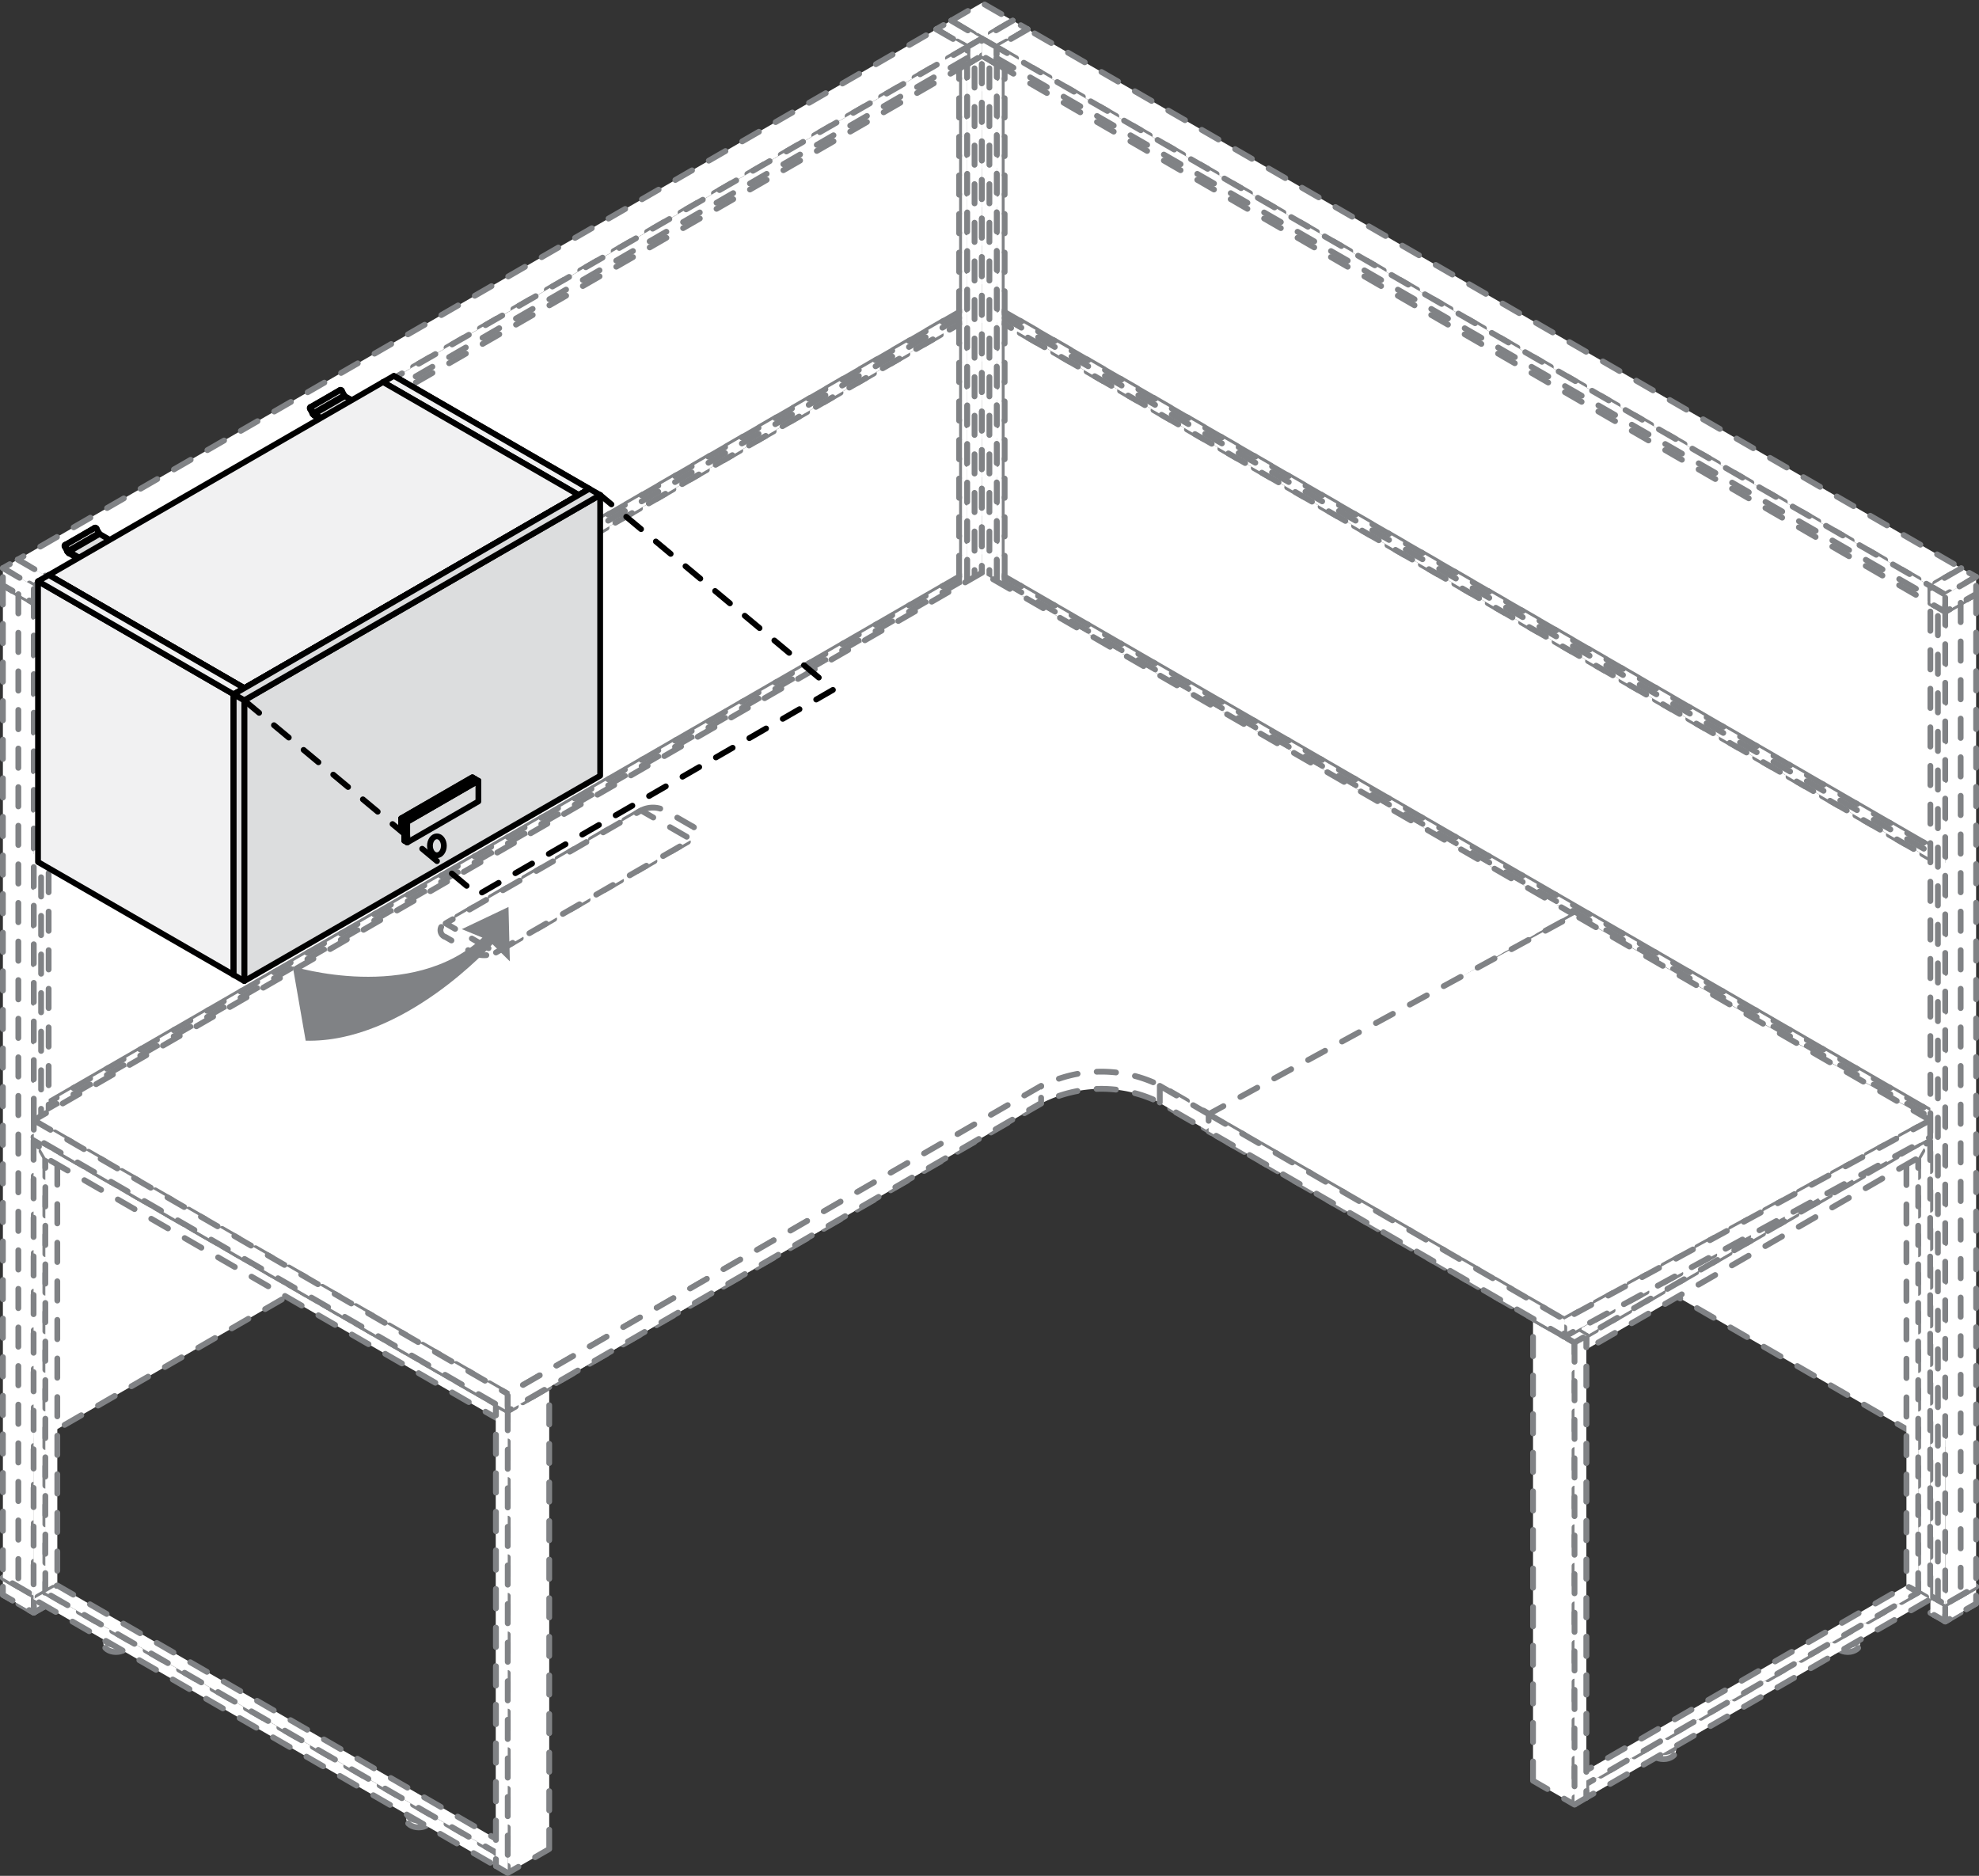 <svg xmlns="http://www.w3.org/2000/svg" xmlns:xlink="http://www.w3.org/1999/xlink" viewBox="0 0 102.55 97.21"><rect x="0" y="0" width="102.55" height="97.21" fill="#333333" stroke="none"/><defs><style>.cls-1,.cls-3,.cls-6,.cls-9{fill:none;}.cls-2{fill:#fff;}.cls-3{stroke:#808285;}.cls-3,.cls-6,.cls-9{stroke-linecap:round;stroke-linejoin:round;stroke-width:0.3px;}.cls-3,.cls-9{stroke-dasharray:1 1;}.cls-4{clip-path:url(#clip-path);}.cls-5{fill:#dcddde;}.cls-6,.cls-9{stroke:#000;}.cls-7{clip-path:url(#clip-path-2);}.cls-8{fill:#f1f1f2;}.cls-10{fill:#808285;}</style><clipPath id="clip-path"><rect class="cls-1" x="16.06" y="20.2" width="4.2" height="2.7"/></clipPath><clipPath id="clip-path-2"><rect class="cls-1" x="3.35" y="27.34" width="4.2" height="2.71"/></clipPath></defs><title>152267</title><g id="Слой_2" data-name="Слой 2"><g id="_152267" data-name="152267"><polygon class="cls-2" points="49.29 54.28 50.88 53.36 52.48 54.28 50.88 55.2 49.29 54.28"/><polygon class="cls-3" points="49.29 54.28 50.88 53.36 52.48 54.28 50.88 55.2 49.29 54.28"/><polygon class="cls-2" points="49.29 53.39 50.88 52.47 52.48 53.39 50.88 54.32 49.29 53.39"/><polygon class="cls-3" points="49.29 53.39 50.88 52.47 52.48 53.39 50.88 54.32 49.29 53.39"/><polygon class="cls-2" points="52.48 53.39 50.88 54.32 50.88 55.2 52.48 54.28 52.48 53.39"/><polygon class="cls-3" points="52.48 53.39 50.88 54.32 50.88 55.2 52.48 54.28 52.48 53.39"/><polygon class="cls-2" points="49.29 54.28 50.88 55.2 50.88 54.32 49.29 53.39 49.29 54.28"/><polygon class="cls-3" points="49.29 54.28 50.88 55.2 50.88 54.32 49.29 53.39 49.29 54.28"/><polygon class="cls-2" points="49.29 1.96 50.88 1.04 52.48 1.96 50.88 2.88 49.29 1.96"/><polygon class="cls-3" points="49.29 1.96 50.88 1.04 52.48 1.96 50.88 2.88 49.29 1.96"/><polygon class="cls-2" points="49.29 1.07 50.88 0.15 52.48 1.07 50.88 2 49.29 1.07"/><polygon class="cls-3" points="49.29 1.07 50.88 0.15 52.48 1.07 50.88 2 49.29 1.07"/><polygon class="cls-2" points="52.48 1.07 50.88 2 50.88 2.88 52.48 1.96 52.48 1.07"/><polygon class="cls-3" points="52.48 1.07 50.88 2 50.88 2.88 52.48 1.96 52.48 1.07"/><polygon class="cls-2" points="49.29 1.96 50.88 2.88 50.88 2 49.29 1.07 49.29 1.96"/><polygon class="cls-3" points="49.29 1.96 50.88 2.88 50.88 2 49.29 1.07 49.29 1.96"/><polygon class="cls-2" points="49.29 1.96 49.29 53.39 50.88 54.32 50.88 2.88 49.29 1.96"/><polygon class="cls-3" points="49.29 1.96 49.29 53.39 50.88 54.32 50.88 2.88 49.29 1.96"/><path class="cls-2" d="M50.09,53.85v0Z"/><line class="cls-3" x1="50.09" y1="2.42" x2="50.09" y2="53.86"/><polygon class="cls-2" points="50.88 2.88 50.88 54.32 52.48 53.39 52.48 1.96 50.88 2.88"/><polygon class="cls-3" points="50.88 2.88 50.88 54.32 52.48 53.39 52.48 1.96 50.88 2.88"/><path class="cls-2" d="M51.68,53.85v0Z"/><line class="cls-3" x1="51.68" y1="53.85" x2="51.68" y2="2.42"/><polygon class="cls-2" points="48.91 54.5 50.5 55.42 50.88 55.2 49.29 54.28 48.91 54.5"/><polygon class="cls-3" points="48.91 54.5 50.5 55.42 50.88 55.2 49.29 54.28 48.91 54.5"/><polygon class="cls-2" points="49.32 55.19 50.12 55.65 50.5 55.42 49.7 54.96 49.32 55.19"/><polygon class="cls-3" points="49.32 55.19 50.12 55.65 50.5 55.42 49.7 54.96 49.32 55.19"/><polygon class="cls-2" points="49.29 54.28 50.88 55.2 50.12 55.65 48.52 54.72 49.29 54.28"/><polygon class="cls-3" points="49.29 54.28 50.88 55.2 50.12 55.65 48.52 54.72 49.29 54.28"/><polygon class="cls-2" points="49.29 53.39 50.88 54.32 50.12 54.76 48.52 53.84 49.29 53.39"/><polygon class="cls-3" points="49.29 53.39 50.88 54.32 50.12 54.76 48.52 53.84 49.29 53.39"/><polygon class="cls-2" points="50.12 54.76 50.12 55.65 50.88 55.2 50.88 54.32 50.12 54.76"/><polygon class="cls-3" points="50.12 54.76 50.88 54.32 50.88 55.2 50.12 55.65 50.12 54.76"/><polygon class="cls-2" points="48.52 53.84 50.12 54.76 50.12 55.65 48.52 54.72 48.52 53.84"/><polygon class="cls-3" points="48.52 53.84 50.12 54.76 50.12 55.65 48.52 54.72 48.52 53.84"/><polygon class="cls-2" points="48.91 53.62 50.5 54.54 50.88 54.32 49.29 53.39 48.91 53.62"/><polygon class="cls-3" points="48.91 53.62 50.5 54.54 50.88 54.32 49.29 53.39 48.91 53.62"/><polygon class="cls-2" points="48.52 53.84 49.32 54.3 49.7 54.08 48.9 53.62 48.52 53.84"/><polygon class="cls-3" points="48.52 53.84 49.32 54.3 49.7 54.08 48.9 53.62 48.52 53.84"/><polygon class="cls-2" points="49.32 54.3 50.12 54.76 50.5 54.54 49.7 54.08 49.32 54.3"/><polygon class="cls-3" points="49.32 54.3 50.12 54.76 50.5 54.54 49.7 54.08 49.32 54.3"/><polygon class="cls-2" points="48.52 2.4 48.52 53.84 50.12 54.76 50.12 3.33 48.52 2.4"/><polygon class="cls-3" points="48.52 2.4 48.52 53.84 50.12 54.76 50.12 3.33 48.52 2.4"/><polygon class="cls-2" points="50.12 3.33 50.12 54.76 50.88 54.31 50.88 2.88 50.12 3.33"/><polygon class="cls-3" points="50.88 54.32 50.88 2.88 50.12 3.33 50.12 54.76 50.88 54.32"/><path class="cls-2" d="M50.5,54.54v0Z"/><line class="cls-3" x1="50.5" y1="54.54" x2="50.5" y2="3.1"/><polygon class="cls-2" points="48.91 2.18 50.5 3.1 50.88 2.88 49.29 1.96 48.91 2.18"/><polygon class="cls-3" points="48.91 2.18 50.5 3.1 50.88 2.88 49.29 1.96 48.91 2.18"/><polygon class="cls-2" points="48.52 2.4 49.32 2.87 49.7 2.64 48.9 2.18 48.52 2.4"/><polygon class="cls-3" points="48.52 2.4 49.32 2.87 49.7 2.64 48.9 2.18 48.52 2.4"/><polygon class="cls-2" points="49.32 2.86 50.12 3.33 50.5 3.1 49.7 2.64 49.32 2.86"/><polygon class="cls-3" points="49.32 2.86 50.12 3.33 50.5 3.1 49.7 2.64 49.32 2.86"/><polygon class="cls-2" points="49.29 1.96 50.88 2.88 50.12 3.33 48.52 2.4 49.29 1.96"/><polygon class="cls-3" points="49.29 1.96 50.88 2.88 50.12 3.33 48.52 2.4 49.29 1.96"/><polygon class="cls-2" points="49.29 1.07 50.88 2 50.12 2.44 48.52 1.51 49.29 1.07"/><polygon class="cls-3" points="49.29 1.07 50.88 2 50.12 2.44 48.52 1.51 49.29 1.07"/><polygon class="cls-2" points="50.12 2.44 50.12 3.33 50.88 2.88 50.88 2 50.12 2.44"/><polygon class="cls-3" points="50.12 2.44 50.88 2 50.88 2.88 50.12 3.33 50.12 2.44"/><polygon class="cls-2" points="48.52 1.52 50.12 2.44 50.12 3.33 48.52 2.4 48.52 1.52"/><polygon class="cls-3" points="48.52 1.52 50.12 2.44 50.12 3.33 48.52 2.4 48.52 1.52"/><polygon class="cls-2" points="48.94 46.63 49.71 47.07 49.7 30.52 48.94 30.08 48.94 46.63"/><polygon class="cls-3" points="48.94 46.63 49.71 47.07 49.7 30.52 48.94 30.08 48.94 46.63"/><polygon class="cls-2" points="1.34 56.92 2.1 57.37 2.1 44.29 1.33 43.84 1.34 56.92"/><polygon class="cls-3" points="1.34 56.92 2.1 57.37 2.1 44.28 1.33 43.84 1.34 56.92"/><polygon class="cls-2" points="1.33 43.2 2.1 43.65 2.1 30.57 1.33 30.13 1.33 43.2"/><polygon class="cls-3" points="1.33 43.2 2.1 43.65 2.1 30.57 1.33 30.13 1.33 43.2"/><polygon class="cls-2" points="1.33 43.84 2.1 44.28 2.1 43.97 1.33 43.52 1.33 43.84"/><polygon class="cls-3" points="1.33 43.84 2.1 44.29 2.1 43.97 1.33 43.52 1.33 43.84"/><polygon class="cls-2" points="1.33 43.52 2.1 43.97 2.1 43.65 1.33 43.2 1.33 43.52"/><polygon class="cls-3" points="1.33 43.2 2.1 43.65 2.1 43.97 1.33 43.52 1.33 43.2"/><polygon class="cls-2" points="1.34 57.24 2.1 57.68 2.1 57.37 1.34 56.92 1.34 57.24"/><polygon class="cls-3" points="1.34 56.92 2.1 57.37 2.1 57.68 1.34 57.24 1.34 56.92"/><polygon class="cls-2" points="1.34 57.56 2.1 58 2.1 57.68 1.34 57.24 1.34 57.56"/><polygon class="cls-3" points="1.34 57.56 2.1 58 2.1 57.68 1.34 57.24 1.34 57.56"/><polygon class="cls-2" points="48.94 29.44 49.7 29.88 49.7 16.8 48.94 16.36 48.94 29.44"/><polygon class="cls-3" points="48.94 29.44 49.7 29.88 49.7 16.8 48.94 16.36 48.94 29.44"/><polygon class="cls-2" points="48.94 15.72 49.7 16.17 49.7 3.09 48.93 2.64 48.94 15.72"/><polygon class="cls-3" points="48.94 15.72 49.7 16.17 49.7 3.09 48.93 2.64 48.94 15.72"/><polygon class="cls-2" points="48.94 16.36 49.7 16.8 49.7 16.48 48.94 16.04 48.94 16.36"/><polygon class="cls-3" points="48.94 16.36 49.7 16.8 49.7 16.48 48.94 16.04 48.94 16.36"/><polygon class="cls-2" points="48.94 16.04 49.7 16.48 49.7 16.16 48.94 15.72 48.94 16.04"/><polygon class="cls-3" points="48.94 15.72 49.7 16.17 49.7 16.48 48.94 16.04 48.94 15.72"/><polygon class="cls-2" points="48.94 29.76 49.7 30.2 49.7 29.88 48.94 29.44 48.94 29.76"/><polygon class="cls-3" points="48.94 29.44 49.7 29.88 49.7 30.2 48.94 29.76 48.94 29.44"/><polygon class="cls-2" points="48.94 30.08 49.7 30.52 49.7 30.2 48.94 29.76 48.94 30.08"/><polygon class="cls-3" points="48.94 30.08 49.7 30.52 49.7 30.2 48.94 29.76 48.94 30.08"/><polygon class="cls-2" points="49.7 3.09 49.7 16.16 2.1 43.65 2.1 30.57 49.7 3.09"/><polygon class="cls-3" points="49.7 3.09 49.7 16.16 2.1 43.65 2.1 30.57 49.7 3.09"/><polygon class="cls-2" points="0.92 29.89 2.52 30.81 2.52 30.49 0.92 29.57 0.92 29.89"/><polygon class="cls-3" points="0.92 29.89 2.52 30.81 2.52 30.49 0.92 29.57 0.92 29.89"/><polygon class="cls-2" points="0.92 29.57 2.52 30.49 2.52 29.92 0.92 29 0.92 29.57"/><polygon class="cls-3" points="0.92 29.57 2.52 30.49 2.52 29.92 0.92 29 0.92 29.57"/><polygon class="cls-2" points="48.52 2.4 50.12 3.33 50.12 3.01 48.52 2.08 48.52 2.4"/><polygon class="cls-3" points="48.52 2.4 50.12 3.33 50.12 3.01 48.52 2.08 48.52 2.4"/><polygon class="cls-2" points="48.52 2.08 50.12 3.01 50.12 2.44 48.52 1.52 48.52 2.08"/><polygon class="cls-3" points="48.52 2.08 50.12 3.01 50.12 2.44 48.52 1.52 48.52 2.08"/><polygon class="cls-2" points="48.52 1.52 50.12 2.44 2.51 29.92 0.92 29 48.52 1.52"/><polygon class="cls-3" points="48.52 1.52 50.12 2.44 2.51 29.92 0.92 29 48.52 1.52"/><polygon class="cls-2" points="50.12 3.32 2.52 30.81 2.52 29.92 50.12 2.44 50.12 3.32"/><polygon class="cls-3" points="50.12 3.32 2.52 30.81 2.52 29.92 50.12 2.44 50.12 3.32"/><line class="cls-2" x1="50.12" y1="3.01" x2="2.51" y2="30.49"/><line class="cls-3" x1="50.12" y1="3.01" x2="2.51" y2="30.49"/><polygon class="cls-2" points="49.7 16.8 49.7 29.88 2.1 57.37 2.1 44.29 49.7 16.8"/><polygon class="cls-3" points="49.7 16.8 49.7 29.88 2.1 57.37 2.1 44.29 49.7 16.8"/><polygon class="cls-2" points="49.7 16.17 2.1 43.65 2.1 44.29 49.7 16.8 49.7 16.17"/><polygon class="cls-3" points="49.7 16.17 2.1 43.65 2.1 44.29 49.7 16.8 49.7 16.17"/><line class="cls-2" x1="49.7" y1="16.48" x2="2.1" y2="43.97"/><line class="cls-3" x1="49.7" y1="16.48" x2="2.1" y2="43.97"/><polygon class="cls-2" points="1.34 74.11 2.11 74.56 2.1 58 1.34 57.56 1.34 74.11"/><polygon class="cls-3" points="1.34 74.11 2.1 74.56 2.1 58 1.33 57.56 1.34 74.11"/><polygon class="cls-2" points="49.7 29.88 2.1 57.37 2.1 58 49.7 30.52 49.7 29.88"/><polygon class="cls-3" points="49.7 29.88 2.1 57.37 2.1 58 49.7 30.52 49.7 29.88"/><line class="cls-2" x1="49.7" y1="30.2" x2="2.1" y2="57.69"/><line class="cls-3" x1="49.7" y1="30.2" x2="2.1" y2="57.69"/><polygon class="cls-2" points="2.1 58 2.1 74.56 49.71 47.07 49.7 30.52 2.1 58"/><polygon class="cls-3" points="2.1 58 2.1 74.56 49.71 47.07 49.7 30.52 2.1 58"/><polygon class="cls-2" points="0.53 82.43 2.13 83.35 2.52 83.13 0.92 82.21 0.53 82.43"/><polygon class="cls-3" points="0.53 82.43 2.13 83.35 2.52 83.13 0.92 82.21 0.53 82.43"/><polygon class="cls-2" points="0.95 83.11 1.75 83.57 2.13 83.35 1.33 82.89 0.95 83.11"/><polygon class="cls-3" points="0.95 83.11 1.75 83.57 2.13 83.35 1.33 82.89 0.95 83.11"/><polygon class="cls-2" points="0.92 82.21 2.52 83.13 1.75 83.57 0.15 82.65 0.92 82.21"/><polygon class="cls-3" points="0.92 82.21 2.52 83.13 1.75 83.57 0.15 82.65 0.92 82.21"/><polygon class="cls-2" points="0.92 81.32 2.52 82.24 1.75 82.69 0.15 81.76 0.92 81.32"/><polygon class="cls-3" points="0.92 81.32 2.52 82.24 1.75 82.69 0.15 81.76 0.92 81.32"/><polygon class="cls-2" points="1.75 82.69 1.75 83.57 2.52 83.13 2.52 82.24 1.75 82.69"/><polygon class="cls-3" points="1.75 82.69 2.52 82.24 2.52 83.13 1.75 83.57 1.75 82.69"/><polygon class="cls-2" points="0.15 81.76 1.75 82.69 1.75 83.57 0.15 82.65 0.15 81.76"/><polygon class="cls-3" points="0.15 81.76 1.75 82.69 1.75 83.57 0.15 82.65 0.15 81.76"/><polygon class="cls-2" points="0.53 81.54 2.13 82.46 2.52 82.24 0.92 81.32 0.53 81.54"/><polygon class="cls-3" points="0.53 81.54 2.13 82.46 2.52 82.24 0.92 81.32 0.53 81.54"/><polygon class="cls-2" points="0.15 81.76 0.95 82.22 1.33 82 0.53 81.54 0.15 81.76"/><polygon class="cls-3" points="0.15 81.76 0.95 82.22 1.33 82 0.53 81.54 0.15 81.76"/><polygon class="cls-2" points="0.95 82.22 1.75 82.69 2.13 82.46 1.33 82 0.95 82.22"/><polygon class="cls-3" points="0.95 82.22 1.75 82.69 2.13 82.46 1.33 82 0.95 82.22"/><polygon class="cls-2" points="0.15 30.33 0.15 81.76 1.75 82.69 1.75 31.25 0.15 30.33"/><polygon class="cls-3" points="0.15 30.33 0.15 81.76 1.75 82.69 1.75 31.25 0.15 30.33"/><polygon class="cls-2" points="1.75 31.25 1.75 82.69 2.52 82.24 2.52 30.81 1.75 31.25"/><polygon class="cls-3" points="2.52 82.24 2.52 30.81 1.75 31.25 1.75 82.69 2.52 82.24"/><path class="cls-2" d="M2.13,82.46v0Z"/><line class="cls-3" x1="2.13" y1="82.46" x2="2.13" y2="31.03"/><polygon class="cls-2" points="0.53 30.11 2.13 31.03 2.52 30.81 0.92 29.89 0.53 30.11"/><polygon class="cls-3" points="0.53 30.11 2.13 31.03 2.52 30.81 0.92 29.89 0.53 30.11"/><polygon class="cls-2" points="0.15 30.33 0.95 30.79 1.33 30.57 0.53 30.11 0.15 30.33"/><polygon class="cls-3" points="0.15 30.33 0.95 30.79 1.33 30.57 0.53 30.11 0.15 30.33"/><polygon class="cls-2" points="0.95 30.79 1.75 31.25 2.13 31.03 1.33 30.57 0.95 30.79"/><polygon class="cls-3" points="0.95 30.79 1.75 31.25 2.13 31.03 1.33 30.57 0.95 30.79"/><polygon class="cls-2" points="0.92 29.89 2.52 30.81 1.75 31.25 0.15 30.33 0.92 29.89"/><polygon class="cls-3" points="0.92 29.89 2.52 30.81 1.75 31.25 0.15 30.33 0.92 29.89"/><polygon class="cls-2" points="0.92 29 2.52 29.92 1.75 30.37 0.15 29.44 0.92 29"/><polygon class="cls-3" points="0.92 29 2.52 29.92 1.75 30.37 0.15 29.44 0.92 29"/><polygon class="cls-2" points="1.75 30.36 1.75 31.25 2.52 30.81 2.52 29.92 1.75 30.36"/><polygon class="cls-3" points="1.75 30.36 2.52 29.92 2.52 30.81 1.75 31.25 1.75 30.36"/><polygon class="cls-2" points="0.15 29.44 1.75 30.37 1.75 31.25 0.15 30.33 0.15 29.44"/><polygon class="cls-3" points="0.15 29.44 1.75 30.37 1.75 31.25 0.15 30.33 0.15 29.44"/><path class="cls-2" d="M1,82.22v0Z"/><line class="cls-3" x1="0.95" y1="30.79" x2="0.95" y2="82.22"/><polygon class="cls-2" points="52.86 54.5 51.27 55.42 50.88 55.2 52.48 54.28 52.86 54.5"/><polygon class="cls-3" points="52.86 54.5 51.27 55.42 50.88 55.2 52.48 54.28 52.86 54.5"/><polygon class="cls-2" points="51.27 55.43 51.65 55.65 52.45 55.19 52.06 54.96 51.27 55.43"/><polygon class="cls-3" points="52.45 55.19 51.65 55.65 51.27 55.42 52.06 54.96 52.45 55.19"/><polygon class="cls-2" points="52.48 54.28 50.88 55.2 51.65 55.65 53.25 54.72 52.48 54.28"/><polygon class="cls-3" points="52.48 54.28 50.88 55.2 51.65 55.65 53.25 54.72 52.48 54.28"/><polygon class="cls-2" points="52.48 53.39 50.88 54.32 51.65 54.76 53.25 53.84 52.48 53.39"/><polygon class="cls-3" points="52.48 53.39 50.88 54.32 51.65 54.76 53.25 53.84 52.48 53.39"/><polygon class="cls-2" points="50.88 55.2 51.65 55.65 51.65 54.76 50.88 54.32 50.88 55.2"/><polygon class="cls-3" points="51.65 54.76 50.88 54.32 50.88 55.2 51.65 55.65 51.65 54.76"/><polygon class="cls-2" points="53.25 53.84 51.65 54.76 51.65 55.65 53.25 54.72 53.25 53.84"/><polygon class="cls-3" points="53.25 53.84 51.65 54.76 51.65 55.65 53.25 54.72 53.25 53.84"/><polygon class="cls-2" points="52.86 53.62 51.27 54.54 50.88 54.32 52.48 53.39 52.86 53.62"/><polygon class="cls-3" points="52.86 53.62 51.27 54.54 50.88 54.32 52.48 53.39 52.86 53.62"/><polygon class="cls-2" points="52.07 54.08 52.45 54.3 53.25 53.84 52.86 53.61 52.07 54.08"/><polygon class="cls-3" points="53.25 53.84 52.45 54.3 52.07 54.08 52.86 53.62 53.25 53.84"/><polygon class="cls-2" points="51.27 54.54 51.65 54.76 52.45 54.3 52.06 54.08 51.27 54.54"/><polygon class="cls-3" points="52.45 54.3 51.65 54.76 51.27 54.54 52.06 54.08 52.45 54.3"/><polygon class="cls-2" points="53.25 2.4 53.25 53.84 51.65 54.76 51.65 3.33 53.25 2.4"/><polygon class="cls-3" points="53.25 2.4 53.25 53.84 51.65 54.76 51.65 3.33 53.25 2.4"/><polygon class="cls-2" points="50.88 54.32 51.65 54.76 51.65 3.33 50.88 2.88 50.88 54.32"/><polygon class="cls-3" points="50.88 54.32 50.88 2.88 51.65 3.33 51.65 54.76 50.88 54.32"/><path class="cls-2" d="M51.27,54.54v0Z"/><line class="cls-3" x1="51.27" y1="54.54" x2="51.27" y2="3.1"/><polygon class="cls-2" points="52.86 2.18 51.27 3.1 50.88 2.88 52.48 1.96 52.86 2.18"/><polygon class="cls-3" points="52.86 2.18 51.27 3.1 50.88 2.88 52.48 1.96 52.86 2.18"/><polygon class="cls-2" points="52.07 2.64 52.45 2.86 53.25 2.4 52.86 2.18 52.07 2.64"/><polygon class="cls-3" points="53.25 2.4 52.45 2.87 52.07 2.64 52.86 2.18 53.25 2.4"/><polygon class="cls-2" points="51.27 3.1 51.65 3.33 52.45 2.87 52.06 2.64 51.27 3.1"/><polygon class="cls-3" points="52.45 2.86 51.65 3.33 51.27 3.1 52.06 2.64 52.45 2.86"/><polygon class="cls-2" points="52.48 1.96 50.88 2.88 51.65 3.33 53.25 2.4 52.48 1.96"/><polygon class="cls-3" points="52.48 1.96 50.88 2.88 51.65 3.33 53.25 2.4 52.48 1.96"/><polygon class="cls-2" points="52.48 1.07 50.88 2 51.65 2.44 53.25 1.51 52.48 1.07"/><polygon class="cls-3" points="52.48 1.07 50.88 2 51.65 2.44 53.25 1.51 52.48 1.07"/><polygon class="cls-2" points="50.88 2.88 51.65 3.33 51.65 2.44 50.88 2 50.88 2.88"/><polygon class="cls-3" points="51.65 2.44 50.88 2 50.88 2.88 51.65 3.33 51.65 2.44"/><polygon class="cls-2" points="53.25 1.52 51.65 2.44 51.65 3.33 53.25 2.4 53.25 1.52"/><polygon class="cls-3" points="53.25 1.52 51.65 2.44 51.65 3.33 53.25 2.4 53.25 1.52"/><polygon class="cls-2" points="52.06 30.52 52.06 47.07 52.83 46.63 52.83 30.08 52.06 30.52"/><polygon class="cls-3" points="52.83 46.63 52.06 47.07 52.06 30.52 52.83 30.08 52.83 46.63"/><polygon class="cls-2" points="100.45 44.74 100.44 57.82 101.21 57.37 101.21 44.29 100.45 44.74"/><polygon class="cls-3" points="101.21 57.37 100.44 57.82 100.45 44.74 101.21 44.3 101.21 57.37"/><polygon class="cls-2" points="100.45 31.02 100.45 44.1 101.21 43.66 101.22 30.57 100.45 31.02"/><polygon class="cls-3" points="101.21 43.66 100.45 44.1 100.45 31.02 101.22 30.58 101.21 43.66"/><polygon class="cls-2" points="100.45 44.42 100.45 44.74 101.21 44.3 101.21 43.98 100.45 44.42"/><polygon class="cls-3" points="101.21 44.29 100.45 44.74 100.45 44.42 101.21 43.98 101.21 44.29"/><polygon class="cls-2" points="100.45 44.1 100.45 44.42 101.21 43.98 101.21 43.66 100.45 44.1"/><polygon class="cls-3" points="101.21 43.66 100.45 44.1 100.45 44.42 101.21 43.98 101.21 43.66"/><polygon class="cls-2" points="100.44 57.82 100.44 58.14 101.21 57.69 101.21 57.37 100.44 57.82"/><polygon class="cls-3" points="101.21 57.37 100.44 57.82 100.44 58.14 101.21 57.69 101.21 57.37"/><polygon class="cls-2" points="100.44 58.14 100.44 58.45 101.21 58.01 101.21 57.69 100.44 58.14"/><polygon class="cls-3" points="101.21 58.01 100.44 58.46 100.44 58.14 101.21 57.69 101.21 58.01"/><polygon class="cls-2" points="52.06 16.8 52.06 29.88 52.83 29.44 52.83 16.36 52.06 16.8"/><polygon class="cls-3" points="52.83 29.44 52.06 29.88 52.06 16.8 52.83 16.36 52.83 29.44"/><polygon class="cls-2" points="52.06 3.09 52.06 16.16 52.83 15.72 52.83 2.64 52.06 3.09"/><polygon class="cls-3" points="52.83 15.72 52.06 16.17 52.06 3.09 52.83 2.64 52.83 15.72"/><polygon class="cls-2" points="52.06 16.48 52.06 16.8 52.83 16.36 52.83 16.04 52.06 16.48"/><polygon class="cls-3" points="52.83 16.36 52.06 16.8 52.06 16.48 52.83 16.04 52.83 16.36"/><polygon class="cls-2" points="52.06 16.16 52.06 16.48 52.83 16.04 52.83 15.72 52.06 16.16"/><polygon class="cls-3" points="52.83 15.72 52.06 16.17 52.06 16.48 52.83 16.04 52.83 15.72"/><polygon class="cls-2" points="52.06 29.88 52.06 30.2 52.83 29.76 52.83 29.44 52.06 29.88"/><polygon class="cls-3" points="52.83 29.44 52.06 29.88 52.06 30.2 52.83 29.76 52.83 29.44"/><polygon class="cls-2" points="52.06 30.2 52.06 30.52 52.83 30.08 52.83 29.76 52.06 30.2"/><polygon class="cls-3" points="52.83 30.08 52.06 30.52 52.06 30.2 52.83 29.76 52.83 30.08"/><polygon class="cls-2" points="52.06 3.09 52.06 16.16 100.45 44.1 100.45 31.02 52.06 3.09"/><polygon class="cls-3" points="52.06 3.09 52.06 16.16 100.45 44.1 100.45 31.02 52.06 3.09"/><polygon class="cls-2" points="101.63 30.34 100.03 31.26 100.03 30.94 101.63 30.02 101.63 30.34"/><polygon class="cls-3" points="101.63 30.34 100.03 31.26 100.03 30.94 101.63 30.02 101.63 30.34"/><polygon class="cls-2" points="101.63 30.02 100.03 30.94 100.03 30.37 101.63 29.45 101.63 30.02"/><polygon class="cls-3" points="101.63 30.02 100.03 30.94 100.03 30.37 101.63 29.45 101.63 30.02"/><polygon class="cls-2" points="53.25 2.4 51.65 3.33 51.65 3.01 53.25 2.08 53.25 2.4"/><polygon class="cls-3" points="53.25 2.4 51.65 3.33 51.65 3.01 53.25 2.08 53.25 2.4"/><polygon class="cls-2" points="53.25 2.08 51.65 3.01 51.65 2.44 53.25 1.52 53.25 2.08"/><polygon class="cls-3" points="53.25 2.08 51.65 3.01 51.65 2.44 53.25 1.52 53.25 2.08"/><polygon class="cls-2" points="53.25 1.52 51.65 2.44 100.03 30.37 101.63 29.45 53.25 1.52"/><polygon class="cls-3" points="53.25 1.52 51.65 2.44 100.03 30.37 101.63 29.45 53.25 1.52"/><polygon class="cls-2" points="51.65 3.32 100.03 31.26 100.03 30.37 51.65 2.44 51.65 3.32"/><polygon class="cls-3" points="51.65 3.32 100.03 31.26 100.03 30.37 51.65 2.44 51.65 3.32"/><line class="cls-2" x1="51.65" y1="3.01" x2="100.03" y2="30.94"/><line class="cls-3" x1="51.65" y1="3.01" x2="100.03" y2="30.94"/><polygon class="cls-2" points="52.06 16.8 52.06 29.88 100.44 57.82 100.45 44.74 52.06 16.8"/><polygon class="cls-3" points="52.06 16.8 52.06 29.88 100.44 57.82 100.45 44.74 52.06 16.8"/><polygon class="cls-2" points="52.06 16.17 100.45 44.1 100.45 44.74 52.06 16.8 52.06 16.17"/><polygon class="cls-3" points="52.06 16.17 100.45 44.1 100.45 44.74 52.06 16.8 52.06 16.17"/><line class="cls-2" x1="52.06" y1="16.48" x2="100.45" y2="44.42"/><line class="cls-3" x1="52.06" y1="16.48" x2="100.45" y2="44.42"/><polygon class="cls-2" points="100.44 58.45 100.44 75.01 101.21 74.57 101.21 58.01 100.44 58.45"/><polygon class="cls-3" points="101.21 74.57 100.44 75.01 100.44 58.46 101.21 58.01 101.21 74.57"/><polygon class="cls-2" points="52.06 29.88 100.44 57.82 100.44 58.45 52.06 30.52 52.06 29.88"/><polygon class="cls-3" points="52.06 29.88 100.44 57.82 100.44 58.45 52.06 30.52 52.06 29.88"/><line class="cls-2" x1="52.06" y1="30.2" x2="100.44" y2="58.14"/><line class="cls-3" x1="52.06" y1="30.2" x2="100.44" y2="58.14"/><polygon class="cls-2" points="100.44 58.45 100.44 75.01 52.06 47.07 52.06 30.52 100.44 58.45"/><polygon class="cls-3" points="100.44 58.45 100.44 75.01 52.06 47.07 52.06 30.52 100.44 58.45"/><polygon class="cls-2" points="102.01 82.88 100.42 83.8 100.03 83.58 101.63 82.66 102.01 82.88"/><polygon class="cls-3" points="102.01 82.88 100.42 83.8 100.03 83.58 101.63 82.66 102.01 82.88"/><polygon class="cls-2" points="100.42 83.8 100.8 84.02 101.6 83.56 101.22 83.34 100.42 83.8"/><polygon class="cls-3" points="101.6 83.56 100.8 84.03 100.42 83.8 101.22 83.34 101.6 83.56"/><polygon class="cls-2" points="101.63 82.66 100.03 83.58 100.8 84.02 102.4 83.1 101.63 82.66"/><polygon class="cls-3" points="101.63 82.66 100.03 83.58 100.8 84.02 102.4 83.1 101.63 82.66"/><polygon class="cls-2" points="101.63 81.77 100.03 82.69 100.8 83.14 102.4 82.22 101.63 81.77"/><polygon class="cls-3" points="101.63 81.77 100.03 82.69 100.8 83.14 102.4 82.22 101.63 81.77"/><polygon class="cls-2" points="100.03 83.58 100.8 84.02 100.8 83.14 100.03 82.69 100.03 83.58"/><polygon class="cls-3" points="100.8 83.14 100.03 82.69 100.03 83.58 100.8 84.02 100.8 83.14"/><polygon class="cls-2" points="102.4 82.22 100.8 83.14 100.8 84.03 102.4 83.1 102.4 82.22"/><polygon class="cls-3" points="102.4 82.22 100.8 83.14 100.8 84.03 102.4 83.1 102.4 82.22"/><polygon class="cls-2" points="102.01 81.99 100.42 82.92 100.03 82.69 101.63 81.77 102.01 81.99"/><polygon class="cls-3" points="102.01 81.99 100.42 82.92 100.03 82.69 101.63 81.77 102.01 81.99"/><polygon class="cls-2" points="101.22 82.45 101.6 82.68 102.4 82.22 102.01 81.99 101.22 82.45"/><polygon class="cls-3" points="102.4 82.22 101.6 82.68 101.22 82.45 102.01 81.99 102.4 82.22"/><polygon class="cls-2" points="100.42 82.92 100.8 83.14 101.6 82.68 101.22 82.45 100.42 82.92"/><polygon class="cls-3" points="101.6 82.68 100.8 83.14 100.42 82.92 101.22 82.45 101.6 82.68"/><polygon class="cls-2" points="102.4 30.78 102.4 82.22 100.8 83.14 100.8 31.7 102.4 30.78"/><polygon class="cls-3" points="102.4 30.78 102.4 82.22 100.8 83.14 100.8 31.7 102.4 30.78"/><polygon class="cls-2" points="100.03 82.69 100.8 83.14 100.8 31.7 100.03 31.26 100.03 82.69"/><polygon class="cls-3" points="100.03 82.69 100.03 31.26 100.8 31.7 100.8 83.14 100.03 82.69"/><path class="cls-2" d="M100.42,82.92v0Z"/><line class="cls-3" x1="100.42" y1="82.92" x2="100.42" y2="31.48"/><polygon class="cls-2" points="102.01 30.56 100.42 31.48 100.03 31.26 101.63 30.34 102.01 30.56"/><polygon class="cls-3" points="102.01 30.56 100.42 31.48 100.03 31.26 101.63 30.34 102.01 30.56"/><polygon class="cls-2" points="101.22 31.02 101.6 31.24 102.4 30.78 102.01 30.56 101.22 31.02"/><polygon class="cls-3" points="102.4 30.78 101.6 31.24 101.22 31.02 102.01 30.56 102.4 30.78"/><polygon class="cls-2" points="100.42 31.48 100.8 31.7 101.6 31.24 101.22 31.02 100.42 31.48"/><polygon class="cls-3" points="101.6 31.24 100.8 31.7 100.42 31.48 101.22 31.02 101.6 31.24"/><polygon class="cls-2" points="101.63 30.34 100.03 31.26 100.8 31.7 102.4 30.78 101.63 30.34"/><polygon class="cls-3" points="101.63 30.34 100.03 31.26 100.8 31.7 102.4 30.78 101.63 30.34"/><polygon class="cls-2" points="101.63 29.45 100.03 30.37 100.8 30.82 102.4 29.89 101.63 29.45"/><polygon class="cls-3" points="101.63 29.45 100.03 30.37 100.8 30.82 102.4 29.89 101.63 29.45"/><polygon class="cls-2" points="100.03 31.26 100.8 31.7 100.8 30.82 100.03 30.37 100.03 31.26"/><polygon class="cls-3" points="100.8 30.82 100.03 30.37 100.03 31.26 100.8 31.7 100.8 30.82"/><polygon class="cls-2" points="102.4 29.89 100.8 30.82 100.8 31.7 102.4 30.78 102.4 29.89"/><polygon class="cls-3" points="102.4 29.89 100.8 30.82 100.8 31.7 102.4 30.78 102.4 29.89"/><path class="cls-2" d="M101.6,82.68v0Z"/><line class="cls-3" x1="101.6" y1="31.24" x2="101.6" y2="82.68"/><path class="cls-2" d="M6.66,85.16c0-.25-.29-.45-.65-.45s-.65.2-.65.45.29.45.65.45.65-.2.65-.45"/><path class="cls-3" d="M6.66,85.16c0-.25-.29-.45-.65-.45s-.65.2-.65.45.29.45.65.45S6.66,85.41,6.66,85.16Z"/><path class="cls-2" d="M6.66,84.8c0-.25-.29-.45-.65-.45s-.65.2-.65.45.29.45.65.45.65-.2.65-.45"/><path class="cls-3" d="M6.66,84.8c0-.25-.29-.45-.65-.45s-.65.2-.65.45.29.45.65.45S6.66,85.05,6.66,84.8Z"/><path class="cls-2" d="M22.34,94.25c0-.25-.29-.45-.64-.45s-.65.2-.65.45.29.45.65.45.64-.2.64-.45"/><path class="cls-3" d="M22.34,94.25c0-.25-.29-.45-.64-.45s-.65.2-.65.45.29.45.65.45S22.34,94.5,22.34,94.25Z"/><path class="cls-2" d="M22.34,93.89c0-.25-.29-.45-.64-.45s-.65.2-.65.45.29.45.65.45.64-.2.64-.45"/><path class="cls-3" d="M22.34,93.89c0-.25-.29-.45-.64-.45s-.65.2-.65.45.29.45.65.45S22.34,94.14,22.34,93.89Z"/><polygon class="cls-2" points="2.35 59.99 2.35 82.52 1.74 82.87 1.74 58.93 2.35 59.99"/><polygon class="cls-3" points="2.35 59.99 2.35 82.52 1.74 82.87 1.74 58.93 2.35 59.99"/><polygon class="cls-2" points="2.35 82.52 2.35 59.99 2.97 59.64 2.97 82.16 2.35 82.52"/><polygon class="cls-3" points="2.35 82.52 2.35 59.99 2.97 59.64 2.97 82.16 2.35 82.52"/><polygon class="cls-2" points="2.35 82.52 25.7 96 25.7 96.7 1.74 82.87 2.35 82.52"/><polygon class="cls-3" points="2.35 82.52 25.7 96 25.7 96.7 1.74 82.87 2.35 82.52"/><polygon class="cls-2" points="26.31 95.64 2.97 82.16 2.35 82.52 25.7 96 26.31 95.64"/><polygon class="cls-3" points="26.31 95.64 2.97 82.16 2.35 82.52 25.7 96 26.31 95.64"/><polygon class="cls-2" points="1.74 58.93 25.7 72.76 25.7 73.47 2.35 59.99 1.74 58.93"/><polygon class="cls-3" points="1.74 58.93 25.7 72.76 25.7 73.47 2.35 59.99 1.74 58.93"/><polygon class="cls-2" points="26.31 72.41 2.35 58.57 1.74 58.93 25.7 72.76 26.31 72.41"/><polygon class="cls-3" points="26.31 72.41 2.35 58.57 1.74 58.93 25.7 72.76 26.31 72.41"/><polygon class="cls-2" points="27.85 95.46 27.85 71.52 25.7 72.76 25.7 96.7 27.85 95.46"/><polygon class="cls-3" points="27.85 95.46 27.85 71.52 25.7 72.76 25.7 96.7 27.85 95.46"/><polygon class="cls-2" points="28.46 95.82 28.46 71.88 26.31 73.12 26.31 97.06 28.46 95.82"/><polygon class="cls-3" points="28.46 95.82 28.46 71.88 26.31 73.12 26.31 97.06 28.46 95.82"/><polygon class="cls-2" points="26.31 73.12 26.31 97.06 25.7 96.7 25.7 72.76 26.31 73.12"/><polygon class="cls-3" points="26.31 73.12 26.31 97.06 25.7 96.7 25.7 72.76 26.31 73.12"/><polygon class="cls-2" points="28.46 71.88 26.31 73.12 25.7 72.76 27.85 71.52 28.46 71.88"/><polygon class="cls-3" points="28.46 71.88 26.31 73.12 25.7 72.76 27.85 71.52 28.46 71.88"/><path class="cls-2" d="M95.1,85.16c0-.25.29-.45.65-.45s.64.2.64.45-.29.45-.64.45-.65-.2-.65-.45"/><path class="cls-3" d="M95.1,85.16c0-.25.29-.45.65-.45s.64.2.64.45-.29.45-.64.45S95.1,85.41,95.1,85.16Z"/><path class="cls-2" d="M95.1,84.8c0-.25.29-.45.65-.45s.64.2.64.45-.29.45-.64.45-.65-.2-.65-.45"/><path class="cls-3" d="M95.1,84.8c0-.25.29-.45.65-.45s.64.2.64.45-.29.45-.64.45S95.1,85.05,95.1,84.8Z"/><path class="cls-2" d="M85.56,90.71c0-.25.29-.45.65-.45s.64.2.64.45-.29.45-.64.45-.65-.2-.65-.45"/><path class="cls-3" d="M85.56,90.71c0-.25.29-.45.65-.45s.64.2.64.45-.29.45-.64.45S85.56,91,85.56,90.71Z"/><path class="cls-2" d="M85.56,90.35c0-.25.29-.45.65-.45s.64.2.64.45-.29.45-.64.45-.65-.2-.65-.45"/><path class="cls-3" d="M85.56,90.35c0-.25.29-.45.65-.45s.64.2.64.45-.29.45-.64.45S85.56,90.6,85.56,90.35Z"/><polygon class="cls-2" points="99.4 60 99.4 82.52 100.02 82.88 100.02 58.93 99.4 60"/><polygon class="cls-3" points="99.4 60 99.4 82.52 100.02 82.88 100.02 58.93 99.4 60"/><polygon class="cls-2" points="99.4 82.52 99.4 60 98.79 59.64 98.79 82.17 99.4 82.52"/><polygon class="cls-3" points="99.4 82.52 99.4 60 98.79 59.64 98.79 82.17 99.4 82.52"/><polygon class="cls-2" points="99.4 82.52 82.2 92.45 82.2 93.16 100.02 82.88 99.4 82.52"/><polygon class="cls-3" points="99.4 82.52 82.2 92.45 82.2 93.16 100.02 82.88 99.4 82.52"/><polygon class="cls-2" points="81.59 92.1 98.79 82.17 99.4 82.52 82.2 92.45 81.59 92.1"/><polygon class="cls-3" points="81.59 92.1 98.79 82.17 99.4 82.52 82.2 92.45 81.59 92.1"/><polygon class="cls-2" points="100.02 58.93 82.2 69.22 82.2 69.93 99.4 60 100.02 58.93"/><polygon class="cls-3" points="100.02 58.93 82.2 69.22 82.2 69.93 99.4 60 100.02 58.93"/><polygon class="cls-2" points="81.59 68.86 99.4 58.58 100.02 58.93 82.2 69.22 81.59 68.86"/><polygon class="cls-3" points="81.59 68.86 99.4 58.58 100.02 58.93 82.2 69.22 81.59 68.86"/><polygon class="cls-2" points="80.05 91.92 80.05 67.98 82.2 69.22 82.2 93.16 80.05 91.92"/><polygon class="cls-3" points="80.05 91.92 80.05 67.98 82.2 69.22 82.2 93.16 80.05 91.92"/><polygon class="cls-2" points="79.44 92.28 79.44 68.33 81.59 69.58 81.59 93.52 79.44 92.28"/><polygon class="cls-3" points="79.44 92.28 79.44 68.33 81.59 69.58 81.59 93.52 79.44 92.28"/><polygon class="cls-2" points="81.59 69.57 81.59 93.52 82.2 93.16 82.2 69.22 81.59 69.57"/><polygon class="cls-3" points="81.59 69.57 81.59 93.52 82.2 93.16 82.2 69.22 81.59 69.57"/><polygon class="cls-2" points="79.44 68.33 81.59 69.57 82.2 69.22 80.05 67.98 79.44 68.33"/><polygon class="cls-3" points="79.44 68.33 81.59 69.57 82.2 69.22 80.05 67.98 79.44 68.33"/><path class="cls-2" d="M50.88,30.56,1.75,58.93,26.31,73.12,54,57.16a6.8,6.8,0,0,1,6.15,0l3.07,1.77L81.59,48.29Z"/><path class="cls-3" d="M50.88,30.56,1.75,58.93,26.31,73.12,54,57.16a6.8,6.8,0,0,1,6.15,0l3.07,1.77L81.59,48.29Z"/><path class="cls-2" d="M50.88,29.68,1.75,58.05,26.31,72.23,54,56.27a6.8,6.8,0,0,1,6.15,0l3.07,1.78L81.59,47.41Z"/><path class="cls-3" d="M50.88,29.68,1.75,58.05,26.31,72.23,54,56.27a6.8,6.8,0,0,1,6.15,0l3.07,1.78L81.59,47.41Z"/><path class="cls-2" d="M33.22,42,23.09,47.85a.37.37,0,0,0,0,.71l1.38.8a1.4,1.4,0,0,0,1.23,0l10.14-5.85a.38.38,0,0,0,0-.71L34.45,42a1.34,1.34,0,0,0-1.23,0"/><path class="cls-3" d="M33.22,42,23.09,47.85a.37.37,0,0,0,0,.71l1.38.8a1.4,1.4,0,0,0,1.23,0l10.14-5.85a.38.38,0,0,0,0-.71L34.45,42A1.34,1.34,0,0,0,33.22,42Z"/><polygon class="cls-2" points="25.7 49.36 35.84 43.51 33.22 42 23.09 47.85 25.7 49.36"/><polygon class="cls-3" points="25.7 49.36 35.84 43.51 33.22 42 23.09 47.85 25.7 49.36"/><polygon class="cls-2" points="1.75 58.05 26.31 72.23 26.31 73.12 1.75 58.93 1.75 58.05"/><polygon class="cls-3" points="1.75 58.05 26.31 72.23 26.31 73.12 1.75 58.93 1.75 58.05"/><polygon class="cls-2" points="53.95 56.27 26.31 72.23 26.31 73.12 53.95 57.16 53.95 56.27"/><polygon class="cls-3" points="53.95 56.27 26.31 72.23 26.31 73.12 53.95 57.16 53.95 56.27"/><polygon class="cls-2" points="81.59 47.41 63.17 58.05 63.17 58.93 81.59 48.3 81.59 47.41"/><polygon class="cls-3" points="81.59 47.41 63.17 58.05 63.17 58.93 81.59 48.3 81.59 47.41"/><polygon class="cls-2" points="60.1 56.27 63.17 58.05 63.17 58.93 60.1 57.16 60.1 56.27"/><polygon class="cls-3" points="60.1 56.27 63.17 58.05 63.17 58.93 60.1 57.16 60.1 56.27"/><polygon class="cls-2" points="100.02 58.93 81.59 48.3 62.63 58.63 81.06 69.27 100.02 58.93"/><polygon class="cls-3" points="100.02 58.93 81.59 48.3 62.63 58.63 81.06 69.27 100.02 58.93"/><polygon class="cls-2" points="100.02 58.05 81.59 47.41 62.63 57.74 81.06 68.38 100.02 58.05"/><polygon class="cls-3" points="100.02 58.05 81.59 47.41 62.63 57.74 81.06 68.38 100.02 58.05"/><polygon class="cls-2" points="100.02 58.05 81.06 68.38 81.06 69.27 100.02 58.93 100.02 58.05"/><polygon class="cls-3" points="100.02 58.05 81.06 68.38 81.06 69.27 100.02 58.93 100.02 58.05"/><polygon class="cls-2" points="62.63 57.74 81.06 68.38 81.06 69.27 62.63 58.63 62.63 57.74"/><polygon class="cls-3" points="62.63 57.74 81.06 68.38 81.06 69.27 62.63 58.63 62.63 57.74"/><g class="cls-4"><path class="cls-5" d="M19.75,21.3h0v-.06h0v0h0l0,0h-.35l-.27.16h0l0,0h0v0h0v.06h0v0h0l0,0h0l0,0h.26l0,0h0l.26-.15h0l0,0h0l0,0Zm-2.88.57h0l0,0h0v0h0l-.61-.36,1.59-.92.61.35h.09l.36-.2h0l.05,0,0,0h.26l0,0,0,0,.8.46h0l0,0,0,0v.16h0l0,0,0,0-2.39,1.38h0l0,0h-.35l-.05,0-.8-.46,0,0,0,0,0,0h0v-.06h0v-.08l0,0h0l0,0Zm1.91,0v0h0v0h0v0h0l-.18-.11h-.35l0,0h0v0l0,0h0v0h0v0h0l0,0h0l0,0h0l.17.1h.39l0,0v0h0v0Zm-.71.41v-.06h0l0,0h0l0,0h-.36l-.26.16h0l0,0h0v.06h0v0h0l0,0h.06l0,0h.26l0,0h0l.27-.15h0l0,0v0h0v0Z"/><polygon class="cls-5" points="20.17 21.4 20.17 21.47 17.78 22.85 17.78 22.77 20.17 21.4"/><polygon class="cls-5" points="19.76 21.26 19.76 21.27 19.75 21.29 19.75 21.3 19.75 21.3 19.73 21.28 19.72 21.27 19.7 21.26 19.68 21.24 19.66 21.23 19.64 21.22 19.61 21.21 19.58 21.2 19.55 21.2 19.52 21.2 19.49 21.2 19.46 21.2 19.43 21.2 19.41 21.21 19.38 21.22 19.35 21.23 19.33 21.24 19.33 21.16 19.35 21.15 19.38 21.14 19.41 21.13 19.43 21.13 19.46 21.12 19.49 21.12 19.52 21.12 19.55 21.12 19.58 21.13 19.61 21.13 19.64 21.14 19.66 21.15 19.68 21.16 19.7 21.18 19.72 21.19 19.73 21.21 19.75 21.22 19.75 21.24 19.76 21.26"/><polygon class="cls-5" points="19.33 21.16 19.33 21.24 19.06 21.4 19.06 21.32 19.33 21.16"/><polygon class="cls-5" points="19.06 21.32 19.06 21.4 19.04 21.41 19.01 21.43 19 21.46 18.99 21.45 18.99 21.43 18.99 21.41 18.99 21.39 19 21.38 19.01 21.36 19.02 21.34 19.04 21.33 19.06 21.32"/><polygon class="cls-5" points="18.78 21.82 18.78 21.84 18.78 21.85 18.77 21.87 18.75 21.84 18.73 21.82 18.71 21.8 18.71 21.73 18.73 21.74 18.74 21.76 18.76 21.77 18.77 21.79 18.78 21.8 18.78 21.82"/><polygon class="cls-5" points="18.71 21.73 18.71 21.8 18.53 21.7 18.53 21.62 18.71 21.73"/><polygon class="cls-5" points="18.53 21.62 18.53 21.7 18.51 21.69 18.48 21.68 18.45 21.67 18.43 21.66 18.4 21.66 18.37 21.66 18.34 21.66 18.31 21.66 18.28 21.66 18.25 21.67 18.22 21.68 18.2 21.69 18.18 21.7 18.16 21.71 18.14 21.73 18.13 21.75 18.11 21.76 18.11 21.76 18.11 21.76 18.11 21.75 18.1 21.73 18.1 21.72 18.11 21.7 18.11 21.69 18.13 21.67 18.14 21.65 18.16 21.64 18.18 21.62 18.2 21.61 18.22 21.6 18.25 21.59 18.28 21.59 18.31 21.59 18.34 21.58 18.37 21.58 18.4 21.59 18.43 21.59 18.45 21.59 18.48 21.6 18.51 21.61 18.53 21.62"/><polygon class="cls-5" points="18.07 22.23 18.07 22.25 18.07 22.26 18.06 22.27 18.06 22.27 18.06 22.27 18.05 22.26 18.04 22.24 18.02 22.23 18 22.21 17.98 22.2 17.95 22.19 17.92 22.18 17.9 22.18 17.87 22.18 17.84 22.17 17.81 22.17 17.77 22.18 17.75 22.18 17.72 22.18 17.69 22.19 17.66 22.2 17.64 22.21 17.64 22.13 17.66 22.12 17.69 22.11 17.72 22.11 17.75 22.1 17.77 22.1 17.81 22.09 17.84 22.09 17.87 22.1 17.9 22.1 17.92 22.11 17.95 22.11 17.98 22.12 18 22.13 18.02 22.15 18.04 22.16 18.05 22.18 18.06 22.19 18.07 22.21 18.07 22.23"/><polygon class="cls-2" points="17.38 22.37 17.64 22.21 17.66 22.2 17.69 22.19 17.72 22.18 17.75 22.18 17.77 22.18 17.81 22.17 17.84 22.17 17.87 22.18 17.9 22.18 17.92 22.18 17.95 22.19 17.98 22.2 18 22.21 18.02 22.23 18.04 22.24 18.05 22.26 18.06 22.27 18.06 22.28 18.06 22.28 18.05 22.3 18.04 22.32 18.02 22.33 18 22.34 17.73 22.49 17.71 22.5 17.68 22.52 17.66 22.53 17.63 22.53 17.6 22.54 17.57 22.54 17.54 22.54 17.51 22.54 17.48 22.53 17.45 22.53 17.42 22.52 17.4 22.5 17.38 22.49 17.36 22.48 17.34 22.47 17.32 22.45 17.32 22.43 17.31 22.42 17.3 22.4 17.3 22.39 17.31 22.37 17.32 22.35 17.32 22.34 17.34 22.32 17.36 22.3 17.38 22.29 17.38 22.37"/><polygon class="cls-5" points="16.28 21.45 16.28 21.53 16.24 21.5 16.21 21.47 16.19 21.43 16.19 21.43 16.24 21.41 17.84 20.49 17.84 20.49 17.85 20.51 17.87 20.53 16.28 21.45"/><polygon class="cls-5" points="17.63 20.21 17.63 20.21 17.64 20.21 17.65 20.2 17.67 20.21 17.68 20.21 17.7 20.22 17.71 20.24 17.84 20.49 17.84 20.49 16.24 21.41 16.11 21.16 16.11 21.16 16.11 21.14 16.1 21.13 16.11 21.11 16.11 21.09 16.13 21.08 16.13 21.08 17.63 20.21"/><polygon class="cls-5" points="17.78 22.77 17.78 22.85 17.77 22.85 17.73 22.88 17.68 22.89 17.63 22.9 17.58 22.9 17.53 22.9 17.48 22.9 17.43 22.89 17.38 22.88 17.33 22.85 17.33 22.77 17.38 22.8 17.43 22.81 17.48 22.82 17.53 22.83 17.58 22.83 17.63 22.82 17.68 22.81 17.73 22.8 17.77 22.77 17.78 22.77"/><polygon class="cls-5" points="17.64 22.13 17.64 22.21 17.38 22.37 17.38 22.29 17.64 22.13"/><polygon class="cls-5" points="17.33 22.77 17.33 22.85 16.54 22.39 16.54 22.39 16.54 22.32 17.33 22.77"/><polygon class="cls-5" points="16.89 21.8 16.89 21.85 16.87 21.87 16.28 21.53 16.28 21.45 16.89 21.8"/><polygon class="cls-5" points="16.54 22.32 16.54 22.39 16.51 22.38 16.49 22.36 16.47 22.34 16.46 22.32 16.45 22.29 16.44 22.26 16.44 22.19 16.45 22.21 16.45 22.23 16.46 22.25 16.48 22.26 16.49 22.28 16.51 22.3 16.54 22.32"/><polygon class="cls-5" points="16.11 21.16 16.24 21.41 16.19 21.43 16.19 21.43 16.06 21.18 16.11 21.16"/></g><line class="cls-6" x1="18.93" y1="20.68" x2="18.57" y2="20.88"/><line class="cls-6" x1="17.78" y1="22.78" x2="20.17" y2="21.4"/><polyline class="cls-6" points="20.17 21.47 17.78 22.85 17.78 22.77"/><polyline class="cls-6" points="18.06 22.27 18.07 22.26 18.07 22.25 18.07 22.23 18.07 22.21 18.06 22.19 18.05 22.18 18.04 22.16 18.02 22.15 18 22.13 17.98 22.12 17.95 22.11 17.92 22.11 17.9 22.1 17.87 22.1 17.84 22.09 17.81 22.09 17.77 22.1 17.75 22.1 17.72 22.11 17.69 22.11 17.66 22.12 17.64 22.13"/><polyline class="cls-6" points="17.73 22.49 18 22.34 18.02 22.33 18.03 22.32 18.05 22.3 18.06 22.28 18.06 22.28"/><polyline class="cls-6" points="18.06 22.27 18.06 22.27 18.06 22.27 18.05 22.26 18.04 22.24 18.02 22.23 18 22.21 17.98 22.2 17.95 22.19 17.92 22.18 17.9 22.18 17.87 22.18 17.84 22.17 17.81 22.17 17.77 22.18 17.75 22.18 17.72 22.18 17.69 22.19 17.66 22.2 17.64 22.21 17.64 22.13"/><polyline class="cls-6" points="18.77 21.87 18.75 21.84 18.73 21.82 18.71 21.8"/><polyline class="cls-6" points="18.35 21.93 18.37 21.94 18.4 21.95 18.43 21.96 18.45 21.97 18.48 21.97 18.52 21.97 18.54 21.97 18.57 21.97 18.6 21.97 18.63 21.96 18.66 21.95 18.68 21.94 18.71 21.93 18.73 21.92 18.74 21.91 18.76 21.89 18.77 21.87 18.77 21.87 18.77 21.87 18.77 21.85 18.78 21.84 18.78 21.82 18.77 21.8 18.77 21.79 18.76 21.77 18.74 21.76 18.73 21.74 18.71 21.73"/><polyline class="cls-6" points="18.53 21.62 18.51 21.61 18.48 21.6 18.45 21.59 18.43 21.59 18.4 21.59 18.37 21.58 18.34 21.58 18.31 21.59 18.28 21.59 18.25 21.59 18.22 21.6 18.2 21.61 18.18 21.62 18.16 21.64 18.14 21.65 18.13 21.67 18.11 21.69 18.11 21.7 18.1 21.72 18.1 21.73 18.11 21.75 18.11 21.76 18.11 21.77 18.13 21.79 18.14 21.8 18.16 21.82 18.18 21.83 18.35 21.93"/><polyline class="cls-6" points="18.53 21.7 18.51 21.69 18.48 21.68 18.45 21.67 18.43 21.66 18.4 21.66 18.37 21.66 18.34 21.66 18.31 21.66 18.28 21.66 18.25 21.67 18.22 21.68 18.2 21.69 18.18 21.7 18.16 21.71 18.14 21.73 18.13 21.75 18.11 21.76 18.11 21.76"/><line class="cls-6" x1="18.71" y1="21.73" x2="18.53" y2="21.62"/><polyline class="cls-6" points="18.71 21.8 18.53 21.7 18.53 21.62"/><line class="cls-6" x1="18.71" y1="21.8" x2="18.71" y2="21.73"/><line class="cls-6" x1="17.84" y1="20.49" x2="17.71" y2="20.24"/><polyline class="cls-6" points="17.71 20.24 17.7 20.22 17.68 20.21 17.67 20.21 17.65 20.2 17.64 20.21"/><line class="cls-6" x1="18.49" y1="20.88" x2="17.87" y2="20.53"/><polyline class="cls-6" points="17.84 20.49 17.85 20.51 17.87 20.53"/><polyline class="cls-6" points="18.49 20.88 18.49 20.88 18.51 20.89 18.53 20.89 18.55 20.89 18.57 20.88"/><polyline class="cls-6" points="20.17 21.4 20.19 21.38 20.21 21.36 20.23 21.34 20.24 21.33 20.25 21.31 20.26 21.29 20.26 21.27 20.26 21.25 20.25 21.23 20.24 21.21 20.23 21.19 20.21 21.17 20.19 21.15 20.17 21.14"/><polyline class="cls-6" points="19.75 21.3 19.75 21.29 19.76 21.27 19.76 21.26 19.75 21.24 19.75 21.22 19.73 21.21 19.72 21.19 19.7 21.18 19.68 21.16 19.66 21.15 19.64 21.14 19.61 21.14 19.58 21.13 19.55 21.12 19.52 21.12 19.49 21.12 19.46 21.12 19.43 21.13 19.41 21.14 19.38 21.14 19.35 21.15 19.33 21.16"/><polyline class="cls-6" points="19.68 21.37 19.7 21.36 19.72 21.34 19.73 21.33 19.75 21.31 19.75 21.3"/><polyline class="cls-6" points="19 21.46 19 21.46 19.01 21.48 19.02 21.49 19.04 21.51 19.06 21.52 19.08 21.53 19.11 21.55 19.14 21.55 19.17 21.56 19.19 21.56 19.22 21.56 19.25 21.56 19.28 21.56 19.31 21.56 19.34 21.55 19.37 21.55 19.39 21.53 19.42 21.52"/><polyline class="cls-6" points="19.06 21.32 19.04 21.33 19.02 21.34 19.01 21.36 19 21.38 18.99 21.39 18.99 21.41 18.99 21.43 18.99 21.45 19 21.46"/><polyline class="cls-6" points="19.75 21.3 19.75 21.3 19.75 21.3 19.75 21.3 19.73 21.28 19.72 21.27 19.7 21.26 19.68 21.24 19.66 21.23 19.64 21.22 19.61 21.21 19.58 21.2 19.55 21.2 19.52 21.2 19.49 21.2 19.46 21.2 19.43 21.2 19.41 21.21 19.38 21.22 19.35 21.23 19.33 21.24"/><line class="cls-6" x1="19.33" y1="21.16" x2="19.06" y2="21.32"/><polyline class="cls-6" points="19.33 21.24 19.06 21.4 19.06 21.32"/><polyline class="cls-6" points="19.06 21.4 19.04 21.41 19.01 21.43 19 21.46 19 21.46"/><line class="cls-6" x1="19.33" y1="21.24" x2="19.33" y2="21.16"/><line class="cls-6" x1="19.42" y1="21.52" x2="19.68" y2="21.37"/><polyline class="cls-6" points="20.17 21.47 20.2 21.45 20.22 21.43 20.24 21.41 20.25 21.38 20.26 21.34"/><line class="cls-6" x1="20.17" y1="21.4" x2="20.17" y2="21.47"/><line class="cls-6" x1="20.17" y1="21.14" x2="19.37" y2="20.68"/><polyline class="cls-6" points="19.37 20.68 19.33 20.66 19.28 20.64 19.23 20.63 19.18 20.62 19.13 20.62 19.08 20.63 19.02 20.64 18.98 20.66 18.93 20.68"/><polyline class="cls-6" points="17.59 20.23 17.59 20.23 17.63 20.21 17.64 20.21"/><polyline class="cls-6" points="17.63 20.21 17.59 20.23 16.08 21.1"/><line class="cls-6" x1="16.28" y1="21.45" x2="17.87" y2="20.53"/><polyline class="cls-6" points="16.24 21.41 17.84 20.49 17.84 20.49"/><polyline class="cls-6" points="17.38 22.29 17.36 22.3 17.34 22.32 17.32 22.34 17.32 22.35 17.31 22.37 17.3 22.39 17.3 22.4 17.31 22.42 17.32 22.43 17.32 22.45 17.34 22.47 17.36 22.48 17.38 22.49 17.4 22.5 17.42 22.52 17.45 22.53 17.48 22.53 17.51 22.53 17.54 22.54 17.57 22.54 17.6 22.53 17.63 22.53 17.66 22.53 17.68 22.52 17.71 22.5 17.73 22.49"/><polyline class="cls-6" points="17.33 22.77 17.38 22.8 17.43 22.81 17.48 22.82 17.53 22.83 17.58 22.83 17.63 22.82 17.68 22.81 17.73 22.8 17.77 22.77"/><polyline class="cls-6" points="17.33 22.85 17.38 22.88 17.43 22.89 17.48 22.9 17.53 22.91 17.58 22.91 17.63 22.9 17.68 22.89 17.73 22.88 17.77 22.85"/><line class="cls-6" x1="17.64" y1="22.13" x2="17.38" y2="22.29"/><line class="cls-6" x1="17.64" y1="22.21" x2="17.38" y2="22.37"/><polyline class="cls-6" points="16.13 21.08 16.13 21.08 17.63 20.21 17.63 20.21 17.64 20.21"/><polyline class="cls-6" points="16.13 21.08 16.11 21.09 16.11 21.11 16.1 21.13 16.11 21.14 16.11 21.16"/><polyline class="cls-6" points="16.08 21.1 16.07 21.11 16.06 21.13 16.05 21.14 16.06 21.16 16.06 21.18"/><line class="cls-6" x1="16.87" y1="21.87" x2="16.54" y2="22.06"/><line class="cls-6" x1="16.89" y1="21.85" x2="16.87" y2="21.87"/><line class="cls-6" x1="16.28" y1="21.45" x2="16.89" y2="21.8"/><polyline class="cls-6" points="16.28 21.53 16.87 21.87 16.87 21.87 16.87 21.87"/><line class="cls-6" x1="17.33" y1="22.78" x2="16.54" y2="22.32"/><line class="cls-6" x1="16.54" y1="22.39" x2="17.33" y2="22.85"/><polyline class="cls-6" points="16.44 22.19 16.45 22.21 16.45 22.23 16.46 22.25 16.48 22.26 16.49 22.28 16.51 22.3 16.54 22.32"/><polyline class="cls-6" points="16.54 22.06 16.51 22.07 16.49 22.09 16.48 22.11 16.46 22.13 16.45 22.15 16.45 22.17 16.44 22.19"/><polyline class="cls-6" points="16.44 22.26 16.45 22.29 16.46 22.32 16.47 22.34 16.49 22.36 16.51 22.38 16.54 22.39"/><polyline class="cls-6" points="16.44 22.19 16.44 22.19 16.44 22.26"/><polyline class="cls-6" points="16.54 22.32 16.54 22.39 16.54 22.39"/><line class="cls-6" x1="16.11" y1="21.16" x2="16.24" y2="21.41"/><polyline class="cls-6" points="16.19 21.43 16.06 21.18 16.11 21.16"/><line class="cls-6" x1="16.28" y1="21.45" x2="16.28" y2="21.53"/><polyline class="cls-6" points="16.19 21.43 16.21 21.47 16.24 21.5 16.28 21.53"/><polyline class="cls-6" points="16.24 21.41 16.19 21.43 16.19 21.43"/><polyline class="cls-6" points="16.24 21.41 16.26 21.43 16.28 21.45"/><line class="cls-6" x1="17.33" y1="22.78" x2="17.33" y2="22.85"/><polyline class="cls-6" points="16.89 21.85 16.9 21.84 16.91 21.83 16.91 21.82 16.9 21.81 16.89 21.8"/><line class="cls-6" x1="16.89" y1="21.8" x2="16.89" y2="21.85"/><line class="cls-6" x1="17.38" y1="22.37" x2="17.38" y2="22.29"/><polyline class="cls-6" points="17.38 22.37 17.35 22.39 17.33 22.41 17.32 22.43"/><line class="cls-6" x1="16.08" y1="21.1" x2="16.13" y2="21.08"/><g class="cls-7"><path class="cls-5" d="M4.16,29h0v0h0l-.61-.35,1.59-.92.62.36h.08l.36-.21h0l0,0,.05,0h.25l0,0,0,0,.8.46h0l0,0v.18h0l0,0,0,0L5.07,29.92h0l-.05,0H5l0,0H4.77l0,0h0l0,0-.79-.46,0,0h0v0l0,0v-.12l0,0v0h0l0,0ZM7,28.45H7v0h0v0H7l0,0v0H7l0,0H6.64l0,0-.27.15h0v0h0v0h0v.06h0v0l0,0h.39L7,28.51H7l0,0H7l0,0Zm-1.69,1h0v0h0V29.3h-.4l-.26.15,0,0h0v.06h0v0h0l0,0h0l0,0H5l.27-.16h0v0Zm.05-.51h0l0,0h0l0,0h0l.17.1,0,0H6l0,0H6v0h0v0h0v-.06h0v0H6v0H6l-.18-.1,0,0H5.49l0,0h0v0l0,0h0v0h0Z"/><polygon class="cls-5" points="7.46 28.61 7.46 28.61 5.07 30 5.07 29.99 5.07 29.92 7.46 28.54 7.46 28.61"/><polygon class="cls-5" points="7.05 28.4 7.05 28.42 7.04 28.43 7.04 28.45 7.04 28.44 7.03 28.43 7.01 28.41 6.99 28.4 6.97 28.38 6.95 28.37 6.93 28.36 6.9 28.36 6.87 28.35 6.84 28.34 6.81 28.34 6.78 28.34 6.75 28.34 6.72 28.35 6.7 28.36 6.67 28.36 6.64 28.37 6.62 28.38 6.62 28.31 6.64 28.29 6.67 28.29 6.7 28.28 6.72 28.27 6.75 28.27 6.78 28.26 6.81 28.26 6.84 28.27 6.87 28.27 6.9 28.28 6.93 28.29 6.95 28.29 6.97 28.31 6.99 28.32 7.01 28.33 7.03 28.35 7.04 28.37 7.04 28.38 7.05 28.4"/><polygon class="cls-5" points="6.62 28.31 6.62 28.38 6.35 28.54 6.35 28.46 6.62 28.31"/><polygon class="cls-5" points="6.35 28.46 6.35 28.54 6.33 28.56 6.3 28.58 6.29 28.6 6.28 28.59 6.28 28.57 6.28 28.55 6.28 28.53 6.29 28.52 6.3 28.5 6.32 28.49 6.33 28.47 6.35 28.46"/><polygon class="cls-5" points="6 28.87 6 28.95 5.82 28.84 5.82 28.77 6 28.87"/><polygon class="cls-5" points="5.82 28.77 5.82 28.84 5.8 28.83 5.77 28.82 5.75 28.81 5.72 28.81 5.69 28.8 5.66 28.8 5.63 28.8 5.6 28.8 5.57 28.81 5.54 28.81 5.51 28.82 5.49 28.83 5.47 28.84 5.45 28.86 5.43 28.87 5.42 28.89 5.41 28.9 5.4 28.91 5.4 28.89 5.39 28.88 5.39 28.86 5.4 28.84 5.41 28.83 5.42 28.81 5.43 28.79 5.45 28.78 5.47 28.77 5.49 28.75 5.51 28.75 5.54 28.74 5.57 28.73 5.6 28.73 5.63 28.73 5.66 28.73 5.69 28.73 5.72 28.73 5.75 28.74 5.77 28.75 5.8 28.75 5.82 28.77"/><polygon class="cls-5" points="5.36 29.37 5.36 29.39 5.36 29.41 5.35 29.42 5.35 29.41 5.34 29.4 5.33 29.38 5.31 29.37 5.29 29.36 5.27 29.34 5.24 29.33 5.21 29.33 5.19 29.32 5.16 29.32 5.13 29.32 5.1 29.32 5.07 29.32 5.04 29.32 5.01 29.33 4.98 29.33 4.96 29.34 4.93 29.36 4.93 29.28 4.96 29.27 4.98 29.26 5.01 29.25 5.04 29.24 5.07 29.24 5.1 29.24 5.13 29.24 5.16 29.24 5.19 29.24 5.21 29.25 5.24 29.26 5.27 29.27 5.29 29.28 5.31 29.29 5.33 29.3 5.34 29.32 5.35 29.34 5.36 29.36 5.36 29.37"/><polygon class="cls-2" points="4.67 29.51 4.93 29.36 4.96 29.34 4.98 29.33 5.01 29.33 5.04 29.32 5.07 29.32 5.1 29.32 5.13 29.32 5.16 29.32 5.19 29.32 5.21 29.33 5.24 29.33 5.27 29.34 5.29 29.36 5.31 29.37 5.33 29.38 5.34 29.4 5.35 29.41 5.35 29.42 5.35 29.42 5.35 29.42 5.34 29.44 5.33 29.45 5.31 29.47 5.29 29.48 5.02 29.64 5 29.65 4.97 29.66 4.95 29.67 4.92 29.67 4.89 29.68 4.86 29.68 4.83 29.68 4.8 29.68 4.77 29.67 4.74 29.67 4.71 29.66 4.69 29.65 4.67 29.64 4.65 29.62 4.63 29.61 4.62 29.59 4.61 29.58 4.6 29.56 4.59 29.54 4.59 29.53 4.6 29.51 4.61 29.49 4.62 29.47 4.63 29.46 4.65 29.45 4.67 29.43 4.67 29.51"/><polygon class="cls-5" points="3.57 28.59 3.57 28.67 3.53 28.64 3.5 28.61 3.48 28.57 3.48 28.57 3.53 28.56 5.13 27.63 5.13 27.63 5.14 27.65 5.16 27.67 3.57 28.59"/><polygon class="cls-5" points="3.42 28.22 3.42 28.22 4.92 27.35 4.92 27.35 4.93 27.35 4.94 27.34 4.96 27.35 4.98 27.36 4.99 27.37 5 27.38 5.13 27.63 5.13 27.63 3.53 28.55 3.4 28.3 3.4 28.3 3.4 28.29 3.4 28.27 3.4 28.25 3.41 28.23 3.42 28.22"/><polygon class="cls-5" points="5.07 29.92 5.07 29.99 5.07 29.99 5.02 30.02 4.97 30.03 4.92 30.04 4.87 30.05 4.82 30.05 4.77 30.04 4.72 30.03 4.67 30.02 4.62 29.99 4.62 29.92 4.67 29.94 4.72 29.95 4.77 29.97 4.82 29.97 4.87 29.97 4.92 29.97 4.97 29.95 5.02 29.94 5.07 29.92 5.07 29.92"/><polygon class="cls-5" points="4.93 29.28 4.93 29.36 4.67 29.51 4.67 29.43 4.93 29.28"/><polygon class="cls-5" points="4.62 29.99 4.62 30 3.83 29.54 3.83 29.53 3.83 29.45 4.62 29.92 4.62 29.99"/><polygon class="cls-5" points="4.18 29 4.18 29 4.16 29.01 3.57 28.67 3.57 28.59 4.18 28.95 4.18 28.95 4.18 29"/><polygon class="cls-5" points="3.83 29.46 3.83 29.53 3.8 29.52 3.78 29.5 3.76 29.48 3.75 29.46 3.74 29.43 3.73 29.41 3.73 29.33 3.73 29.35 3.74 29.37 3.75 29.39 3.77 29.41 3.78 29.43 3.8 29.44 3.83 29.46"/><polygon class="cls-5" points="3.4 28.3 3.53 28.55 3.48 28.57 3.48 28.57 3.35 28.32 3.4 28.3"/></g><line class="cls-6" x1="6.22" y1="27.82" x2="5.87" y2="28.03"/><line class="cls-6" x1="5.07" y1="29.92" x2="7.46" y2="28.54"/><polyline class="cls-6" points="7.46 28.61 5.07 30 5.07 29.99 5.07 29.92"/><polyline class="cls-6" points="5.35 29.42 5.36 29.41 5.36 29.39 5.36 29.37 5.36 29.36 5.35 29.34 5.34 29.32 5.33 29.3 5.31 29.29 5.29 29.28 5.27 29.27 5.24 29.26 5.21 29.25 5.19 29.24 5.16 29.24 5.13 29.24 5.1 29.24 5.07 29.24 5.04 29.24 5.01 29.25 4.98 29.26 4.96 29.27 4.94 29.28"/><polyline class="cls-6" points="5.02 29.64 5.29 29.48 5.31 29.47 5.33 29.46 5.34 29.44 5.35 29.42 5.35 29.42"/><polyline class="cls-6" points="5.35 29.42 5.35 29.42 5.35 29.42 5.35 29.41 5.34 29.4 5.33 29.38 5.31 29.37 5.29 29.36 5.27 29.34 5.24 29.33 5.21 29.33 5.19 29.32 5.16 29.32 5.13 29.32 5.1 29.32 5.07 29.32 5.04 29.32 5.01 29.33 4.98 29.33 4.96 29.34 4.94 29.36 4.94 29.28"/><polyline class="cls-6" points="6.06 29.01 6.04 28.98 6.02 28.96 6 28.95"/><polyline class="cls-6" points="5.64 29.07 5.67 29.09 5.69 29.09 5.72 29.1 5.75 29.11 5.78 29.11 5.81 29.12 5.83 29.12 5.86 29.11 5.89 29.11 5.92 29.1 5.95 29.09 5.97 29.09 6 29.07 6.02 29.06 6.03 29.05 6.05 29.03 6.06 29.02 6.07 29 6.07 28.98 6.07 28.96 6.07 28.95 6.06 28.93 6.05 28.91 6.03 28.9 6.02 28.88 6 28.87"/><polyline class="cls-6" points="5.82 28.77 5.8 28.75 5.77 28.75 5.75 28.74 5.72 28.73 5.69 28.73 5.66 28.73 5.63 28.73 5.6 28.73 5.57 28.73 5.54 28.74 5.51 28.75 5.49 28.75 5.47 28.77 5.45 28.78 5.43 28.79 5.42 28.81 5.41 28.83 5.4 28.84 5.39 28.86 5.39 28.88 5.4 28.89 5.4 28.91 5.41 28.91 5.42 28.93 5.43 28.95 5.45 28.96 5.47 28.97 5.64 29.07"/><polyline class="cls-6" points="5.82 28.84 5.8 28.83 5.77 28.82 5.75 28.81 5.72 28.81 5.69 28.8 5.66 28.8 5.63 28.8 5.6 28.8 5.57 28.81 5.54 28.81 5.51 28.82 5.49 28.83 5.47 28.84 5.45 28.86 5.43 28.87 5.42 28.89 5.41 28.9 5.4 28.91 5.4 28.91"/><line class="cls-6" x1="6" y1="28.87" x2="5.82" y2="28.77"/><polyline class="cls-6" points="6 28.95 5.82 28.84 5.82 28.77"/><line class="cls-6" x1="6" y1="28.94" x2="6" y2="28.87"/><line class="cls-6" x1="5.13" y1="27.63" x2="5" y2="27.38"/><polyline class="cls-6" points="5 27.38 4.99 27.37 4.98 27.36 4.96 27.35 4.94 27.34 4.93 27.35"/><line class="cls-6" x1="5.78" y1="28.03" x2="5.16" y2="27.67"/><polyline class="cls-6" points="5.13 27.63 5.14 27.65 5.16 27.67"/><polyline class="cls-6" points="5.78 28.03 5.78 28.03 5.8 28.03 5.82 28.03 5.84 28.03 5.87 28.03"/><polyline class="cls-6" points="7.46 28.54 7.48 28.52 7.51 28.5 7.52 28.48 7.54 28.47 7.54 28.45 7.55 28.43 7.55 28.41 7.55 28.39 7.54 28.37 7.54 28.35 7.52 28.33 7.51 28.31 7.48 28.29 7.46 28.28"/><polyline class="cls-6" points="7.04 28.45 7.04 28.43 7.05 28.42 7.05 28.4 7.04 28.38 7.04 28.37 7.02 28.35 7.01 28.33 6.99 28.32 6.97 28.31 6.95 28.29 6.93 28.29 6.9 28.28 6.87 28.27 6.84 28.27 6.81 28.26 6.78 28.26 6.75 28.27 6.72 28.27 6.7 28.28 6.67 28.29 6.64 28.29 6.62 28.31"/><polyline class="cls-6" points="6.97 28.51 6.99 28.5 7.01 28.48 7.03 28.47 7.04 28.45 7.04 28.45"/><polyline class="cls-6" points="6.35 28.46 6.33 28.47 6.32 28.49 6.3 28.5 6.29 28.52 6.28 28.53 6.28 28.55 6.28 28.57 6.28 28.59 6.29 28.6 6.29 28.6 6.3 28.62 6.32 28.64 6.33 28.65 6.35 28.66 6.38 28.67 6.4 28.68 6.43 28.69 6.46 28.7 6.49 28.7 6.51 28.71 6.55 28.71 6.58 28.7 6.61 28.7 6.63 28.69 6.66 28.68 6.68 28.67 6.71 28.66"/><polyline class="cls-6" points="7.04 28.45 7.04 28.45 7.04 28.45 7.04 28.44 7.02 28.43 7.01 28.41 6.99 28.4 6.97 28.38 6.95 28.37 6.93 28.36 6.9 28.36 6.87 28.35 6.84 28.34 6.81 28.34 6.78 28.34 6.75 28.34 6.72 28.35 6.7 28.36 6.67 28.36 6.64 28.37 6.62 28.38"/><line class="cls-6" x1="6.62" y1="28.31" x2="6.35" y2="28.46"/><polyline class="cls-6" points="6.62 28.38 6.35 28.54 6.35 28.46"/><polyline class="cls-6" points="6.35 28.54 6.33 28.55 6.3 28.58 6.29 28.6"/><line class="cls-6" x1="6.62" y1="28.38" x2="6.62" y2="28.31"/><line class="cls-6" x1="6.71" y1="28.66" x2="6.97" y2="28.51"/><polyline class="cls-6" points="7.46 28.61 7.49 28.6 7.51 28.57 7.53 28.55 7.54 28.52 7.55 28.48"/><polyline class="cls-6" points="7.46 28.54 7.46 28.61 7.46 28.61"/><line class="cls-6" x1="7.46" y1="28.28" x2="6.66" y2="27.82"/><polyline class="cls-6" points="6.67 27.82 6.62 27.8 6.57 27.78 6.52 27.77 6.47 27.76 6.42 27.76 6.37 27.77 6.32 27.78 6.27 27.8 6.22 27.82"/><line class="cls-6" x1="4.92" y1="27.35" x2="4.93" y2="27.35"/><polyline class="cls-6" points="4.88 27.37 4.88 27.37 4.9 27.36"/><polyline class="cls-6" points="4.93 27.35 4.92 27.35 4.9 27.36 4.88 27.37 3.37 28.24"/><line class="cls-6" x1="3.57" y1="28.59" x2="5.16" y2="27.67"/><polyline class="cls-6" points="3.53 28.55 5.13 27.63 5.13 27.63"/><polyline class="cls-6" points="4.67 29.43 4.65 29.45 4.63 29.46 4.62 29.48 4.61 29.49 4.6 29.51 4.59 29.53 4.59 29.54 4.6 29.56 4.61 29.58 4.62 29.59 4.63 29.61 4.65 29.62 4.67 29.64 4.69 29.65 4.71 29.66 4.74 29.67 4.77 29.67 4.8 29.68 4.83 29.68 4.86 29.68 4.89 29.68 4.92 29.67 4.95 29.67 4.97 29.66 5 29.65 5.02 29.64"/><polyline class="cls-6" points="4.62 29.92 4.67 29.94 4.72 29.95 4.77 29.97 4.82 29.97 4.87 29.97 4.92 29.97 4.97 29.95 5.02 29.94 5.07 29.92"/><polyline class="cls-6" points="4.62 29.99 4.67 30.02 4.72 30.03 4.77 30.04 4.82 30.05 4.87 30.05 4.92 30.04 4.97 30.03 5.02 30.02 5.07 29.99"/><line class="cls-6" x1="4.93" y1="29.28" x2="4.67" y2="29.43"/><line class="cls-6" x1="4.93" y1="29.36" x2="4.67" y2="29.51"/><polyline class="cls-6" points="3.42 28.22 4.92 27.35 4.92 27.35 4.93 27.35"/><polyline class="cls-6" points="3.42 28.22 3.42 28.22 3.41 28.23 3.4 28.25 3.4 28.27 3.4 28.29 3.4 28.3"/><polyline class="cls-6" points="3.37 28.24 3.35 28.25 3.35 28.27 3.34 28.29 3.35 28.3 3.35 28.32"/><polyline class="cls-6" points="4.18 29 4.16 29.01 3.83 29.2"/><line class="cls-6" x1="3.57" y1="28.59" x2="4.18" y2="28.94"/><polyline class="cls-6" points="3.57 28.67 4.16 29.01 4.16 29.01"/><line class="cls-6" x1="4.62" y1="29.92" x2="3.83" y2="29.46"/><line class="cls-6" x1="3.83" y1="29.53" x2="4.62" y2="30"/><polyline class="cls-6" points="3.83 29.2 3.8 29.22 3.78 29.23 3.77 29.25 3.75 29.27 3.74 29.29 3.73 29.31 3.73 29.33 3.73 29.35 3.74 29.37 3.75 29.39 3.77 29.41 3.78 29.43 3.8 29.44 3.83 29.46"/><polyline class="cls-6" points="3.73 29.41 3.74 29.43 3.75 29.46 3.76 29.48 3.78 29.5 3.8 29.52 3.83 29.53"/><line class="cls-6" x1="3.73" y1="29.33" x2="3.73" y2="29.41"/><polyline class="cls-6" points="3.83 29.46 3.83 29.53 3.83 29.53"/><line class="cls-6" x1="3.4" y1="28.3" x2="3.53" y2="28.55"/><polyline class="cls-6" points="3.48 28.57 3.35 28.32 3.4 28.3"/><line class="cls-6" x1="3.57" y1="28.59" x2="3.57" y2="28.67"/><polyline class="cls-6" points="3.48 28.57 3.5 28.61 3.54 28.64 3.57 28.67"/><polyline class="cls-6" points="3.53 28.55 3.48 28.57 3.48 28.57"/><polyline class="cls-6" points="3.54 28.55 3.55 28.57 3.57 28.59"/><polyline class="cls-6" points="4.62 29.92 4.62 29.99 4.62 30"/><polyline class="cls-6" points="4.18 29 4.19 28.99 4.2 28.98 4.2 28.97 4.19 28.95 4.18 28.95"/><polyline class="cls-6" points="4.18 28.95 4.18 28.95 4.18 29 4.18 29"/><line class="cls-6" x1="4.67" y1="29.51" x2="4.67" y2="29.43"/><polyline class="cls-6" points="4.67 29.51 4.64 29.53 4.62 29.55 4.61 29.57"/><line class="cls-6" x1="3.37" y1="28.24" x2="3.42" y2="28.22"/><polygon class="cls-8" points="30.54 39.88 20.41 34.03 20.41 19.48 30.54 25.33 30.54 39.88"/><polygon class="cls-6" points="30.54 39.88 20.41 34.03 20.41 19.48 30.54 25.33 30.54 39.88"/><polygon class="cls-8" points="29.99 40.2 19.85 34.34 19.85 19.8 29.99 25.65 29.99 40.2"/><polygon class="cls-6" points="29.99 40.2 19.85 34.34 19.85 19.8 29.99 25.65 29.99 40.2"/><polygon class="cls-8" points="29.99 25.65 19.85 19.8 20.41 19.48 30.54 25.34 29.99 25.65"/><polygon class="cls-6" points="29.99 25.65 19.85 19.8 20.41 19.48 30.54 25.34 29.99 25.65"/><polygon class="cls-8" points="29.99 40.2 29.99 25.65 30.54 25.33 30.54 39.88 29.99 40.2"/><polygon class="cls-6" points="29.99 40.2 29.99 25.65 30.54 25.33 30.54 39.88 29.99 40.2"/><polygon class="cls-8" points="19.85 34.34 29.99 40.2 12.66 50.2 2.53 44.35 19.85 34.34"/><polygon class="cls-6" points="19.85 34.34 29.99 40.2 12.66 50.2 2.53 44.35 19.85 34.34"/><polygon class="cls-8" points="19.85 33.7 29.99 39.56 12.66 49.56 2.53 43.71 19.85 33.7"/><polygon class="cls-6" points="19.85 33.7 29.99 39.56 12.66 49.56 2.53 43.71 19.85 33.7"/><polygon class="cls-8" points="29.99 39.56 12.66 49.56 12.66 50.2 29.99 40.2 29.99 39.56"/><polygon class="cls-6" points="29.99 39.56 12.66 49.56 12.66 50.2 29.99 40.2 29.99 39.56"/><polygon class="cls-8" points="2.53 30.44 2.53 43.71 19.85 33.71 19.85 20.44 2.53 30.44"/><polygon class="cls-6" points="2.53 30.44 2.53 43.71 19.85 33.71 19.85 20.44 2.53 30.44"/><polygon class="cls-8" points="3.08 30.76 3.08 44.03 20.41 34.03 20.41 20.76 3.08 30.76"/><polygon class="cls-6" points="3.08 30.76 3.08 44.03 20.41 34.03 20.41 20.76 3.08 30.76"/><polygon class="cls-8" points="20.41 20.76 3.08 30.76 2.53 30.44 19.85 20.44 20.41 20.76"/><polygon class="cls-6" points="20.41 20.76 3.08 30.76 2.53 30.44 19.85 20.44 20.41 20.76"/><polygon class="cls-8" points="3.08 30.76 3.08 44.03 2.53 43.71 2.53 30.44 3.08 30.76"/><polygon class="cls-6" points="3.08 30.76 3.08 44.03 2.53 43.71 2.53 30.44 3.08 30.76"/><polygon class="cls-8" points="19.85 20.44 29.99 26.29 12.66 36.3 2.53 30.44 19.85 20.44"/><polygon class="cls-6" points="19.85 20.44 29.99 26.29 12.66 36.3 2.53 30.44 19.85 20.44"/><polygon class="cls-8" points="19.85 19.8 29.99 25.65 12.66 35.66 2.53 29.8 19.85 19.8"/><polygon class="cls-6" points="19.85 19.8 29.99 25.65 12.66 35.66 2.53 29.8 19.85 19.8"/><polygon class="cls-8" points="29.99 25.65 12.66 35.66 12.66 36.3 29.99 26.29 29.99 25.65"/><polygon class="cls-6" points="29.99 25.65 12.66 35.66 12.66 36.3 29.99 26.29 29.99 25.65"/><polygon class="cls-8" points="12.66 50.2 2.53 44.35 2.53 29.8 12.66 35.66 12.66 50.2"/><polygon class="cls-6" points="12.66 50.2 2.53 44.35 2.53 29.8 12.66 35.66 12.66 50.2"/><polygon class="cls-8" points="12.11 50.52 1.97 44.67 1.97 30.12 12.11 35.98 12.11 50.52"/><polygon class="cls-6" points="12.11 50.52 1.97 44.67 1.97 30.12 12.11 35.98 12.11 50.52"/><polygon class="cls-8" points="12.11 35.98 1.97 30.12 2.53 29.8 12.66 35.66 12.11 35.98"/><polygon class="cls-6" points="12.11 35.98 1.97 30.12 2.53 29.8 12.66 35.66 12.11 35.98"/><polygon class="cls-8" points="12.11 50.52 12.11 35.98 12.66 35.66 12.66 50.2 12.11 50.52"/><polygon class="cls-6" points="12.11 50.52 12.11 35.98 12.66 35.66 12.66 50.2 12.11 50.52"/><polygon class="cls-5" points="12.11 35.98 12.11 50.52 30.54 39.88 30.54 25.34 12.11 35.98"/><polygon class="cls-6" points="12.11 35.98 12.11 50.52 30.54 39.88 30.54 25.34 12.11 35.98"/><polygon class="cls-5" points="12.66 36.3 12.66 50.84 31.1 40.2 31.1 25.65 12.66 36.3"/><polygon class="cls-6" points="12.66 36.3 12.66 50.84 31.1 40.2 31.1 25.65 12.66 36.3"/><polygon class="cls-5" points="31.1 25.65 12.66 36.29 12.11 35.98 30.54 25.33 31.1 25.65"/><polygon class="cls-6" points="31.1 25.65 12.66 36.29 12.11 35.98 30.54 25.33 31.1 25.65"/><polygon class="cls-5" points="12.66 36.3 12.66 50.84 12.11 50.52 12.11 35.98 12.66 36.3"/><polygon class="cls-6" points="12.66 36.3 12.66 50.84 12.11 50.52 12.11 35.98 12.66 36.3"/><polygon class="cls-5" points="24.48 40.85 20.79 42.98 20.79 42.41 24.48 40.28 24.48 40.85"/><polygon class="cls-6" points="24.48 40.85 20.79 42.98 20.79 42.41 24.48 40.28 24.48 40.85"/><polygon class="cls-5" points="24.63 40.94 20.95 43.07 20.95 42.5 24.63 40.37 24.63 40.94"/><polygon class="cls-6" points="24.63 40.94 20.95 43.07 20.95 42.5 24.63 40.37 24.63 40.94"/><polygon class="cls-5" points="24.63 40.37 20.95 42.5 20.79 42.41 24.48 40.28 24.63 40.37"/><polygon class="cls-6" points="24.63 40.37 20.95 42.5 20.79 42.41 24.48 40.28 24.63 40.37"/><polygon class="cls-5" points="20.95 42.5 20.95 43.07 20.79 42.98 20.79 42.41 20.95 42.5"/><polygon class="cls-6" points="20.95 42.5 20.95 43.07 20.79 42.98 20.79 42.41 20.95 42.5"/><polygon class="cls-5" points="24.63 41.44 20.95 43.57 20.95 42.5 24.63 40.38 24.63 41.44"/><polygon class="cls-6" points="24.63 41.44 20.95 43.57 20.95 42.5 24.63 40.38 24.63 41.44"/><polygon class="cls-5" points="24.79 41.53 21.1 43.66 21.1 42.59 24.79 40.46 24.79 41.53"/><polygon class="cls-6" points="24.79 41.53 21.1 43.66 21.1 42.59 24.79 40.46 24.79 41.53"/><polygon class="cls-5" points="24.79 40.46 21.1 42.59 20.95 42.5 24.63 40.38 24.79 40.46"/><polygon class="cls-6" points="24.79 40.46 21.1 42.59 20.95 42.5 24.63 40.38 24.79 40.46"/><polygon class="cls-5" points="21.1 42.59 21.1 43.66 20.95 43.57 20.95 42.5 21.1 42.59"/><polygon class="cls-6" points="21.1 42.59 21.1 43.66 20.95 43.57 20.95 42.5 21.1 42.59"/><path class="cls-5" d="M23,43.83c0-.27-.16-.49-.36-.49s-.36.22-.36.49.16.49.36.49.36-.22.36-.49"/><path class="cls-6" d="M23,43.83c0-.27-.16-.49-.36-.49s-.36.22-.36.49.16.49.36.49S23,44.1,23,43.83Z"/><polyline class="cls-9" points="12.66 36.3 24.75 46.38 43.18 35.74 31.1 25.65"/><path class="cls-10" d="M15.17,50.08S21.34,52,25,48.59l-1.07-.44L26.35,47l.07,2.82-.9-.89s-4.58,5.13-9.68,5"/></g></g></svg>